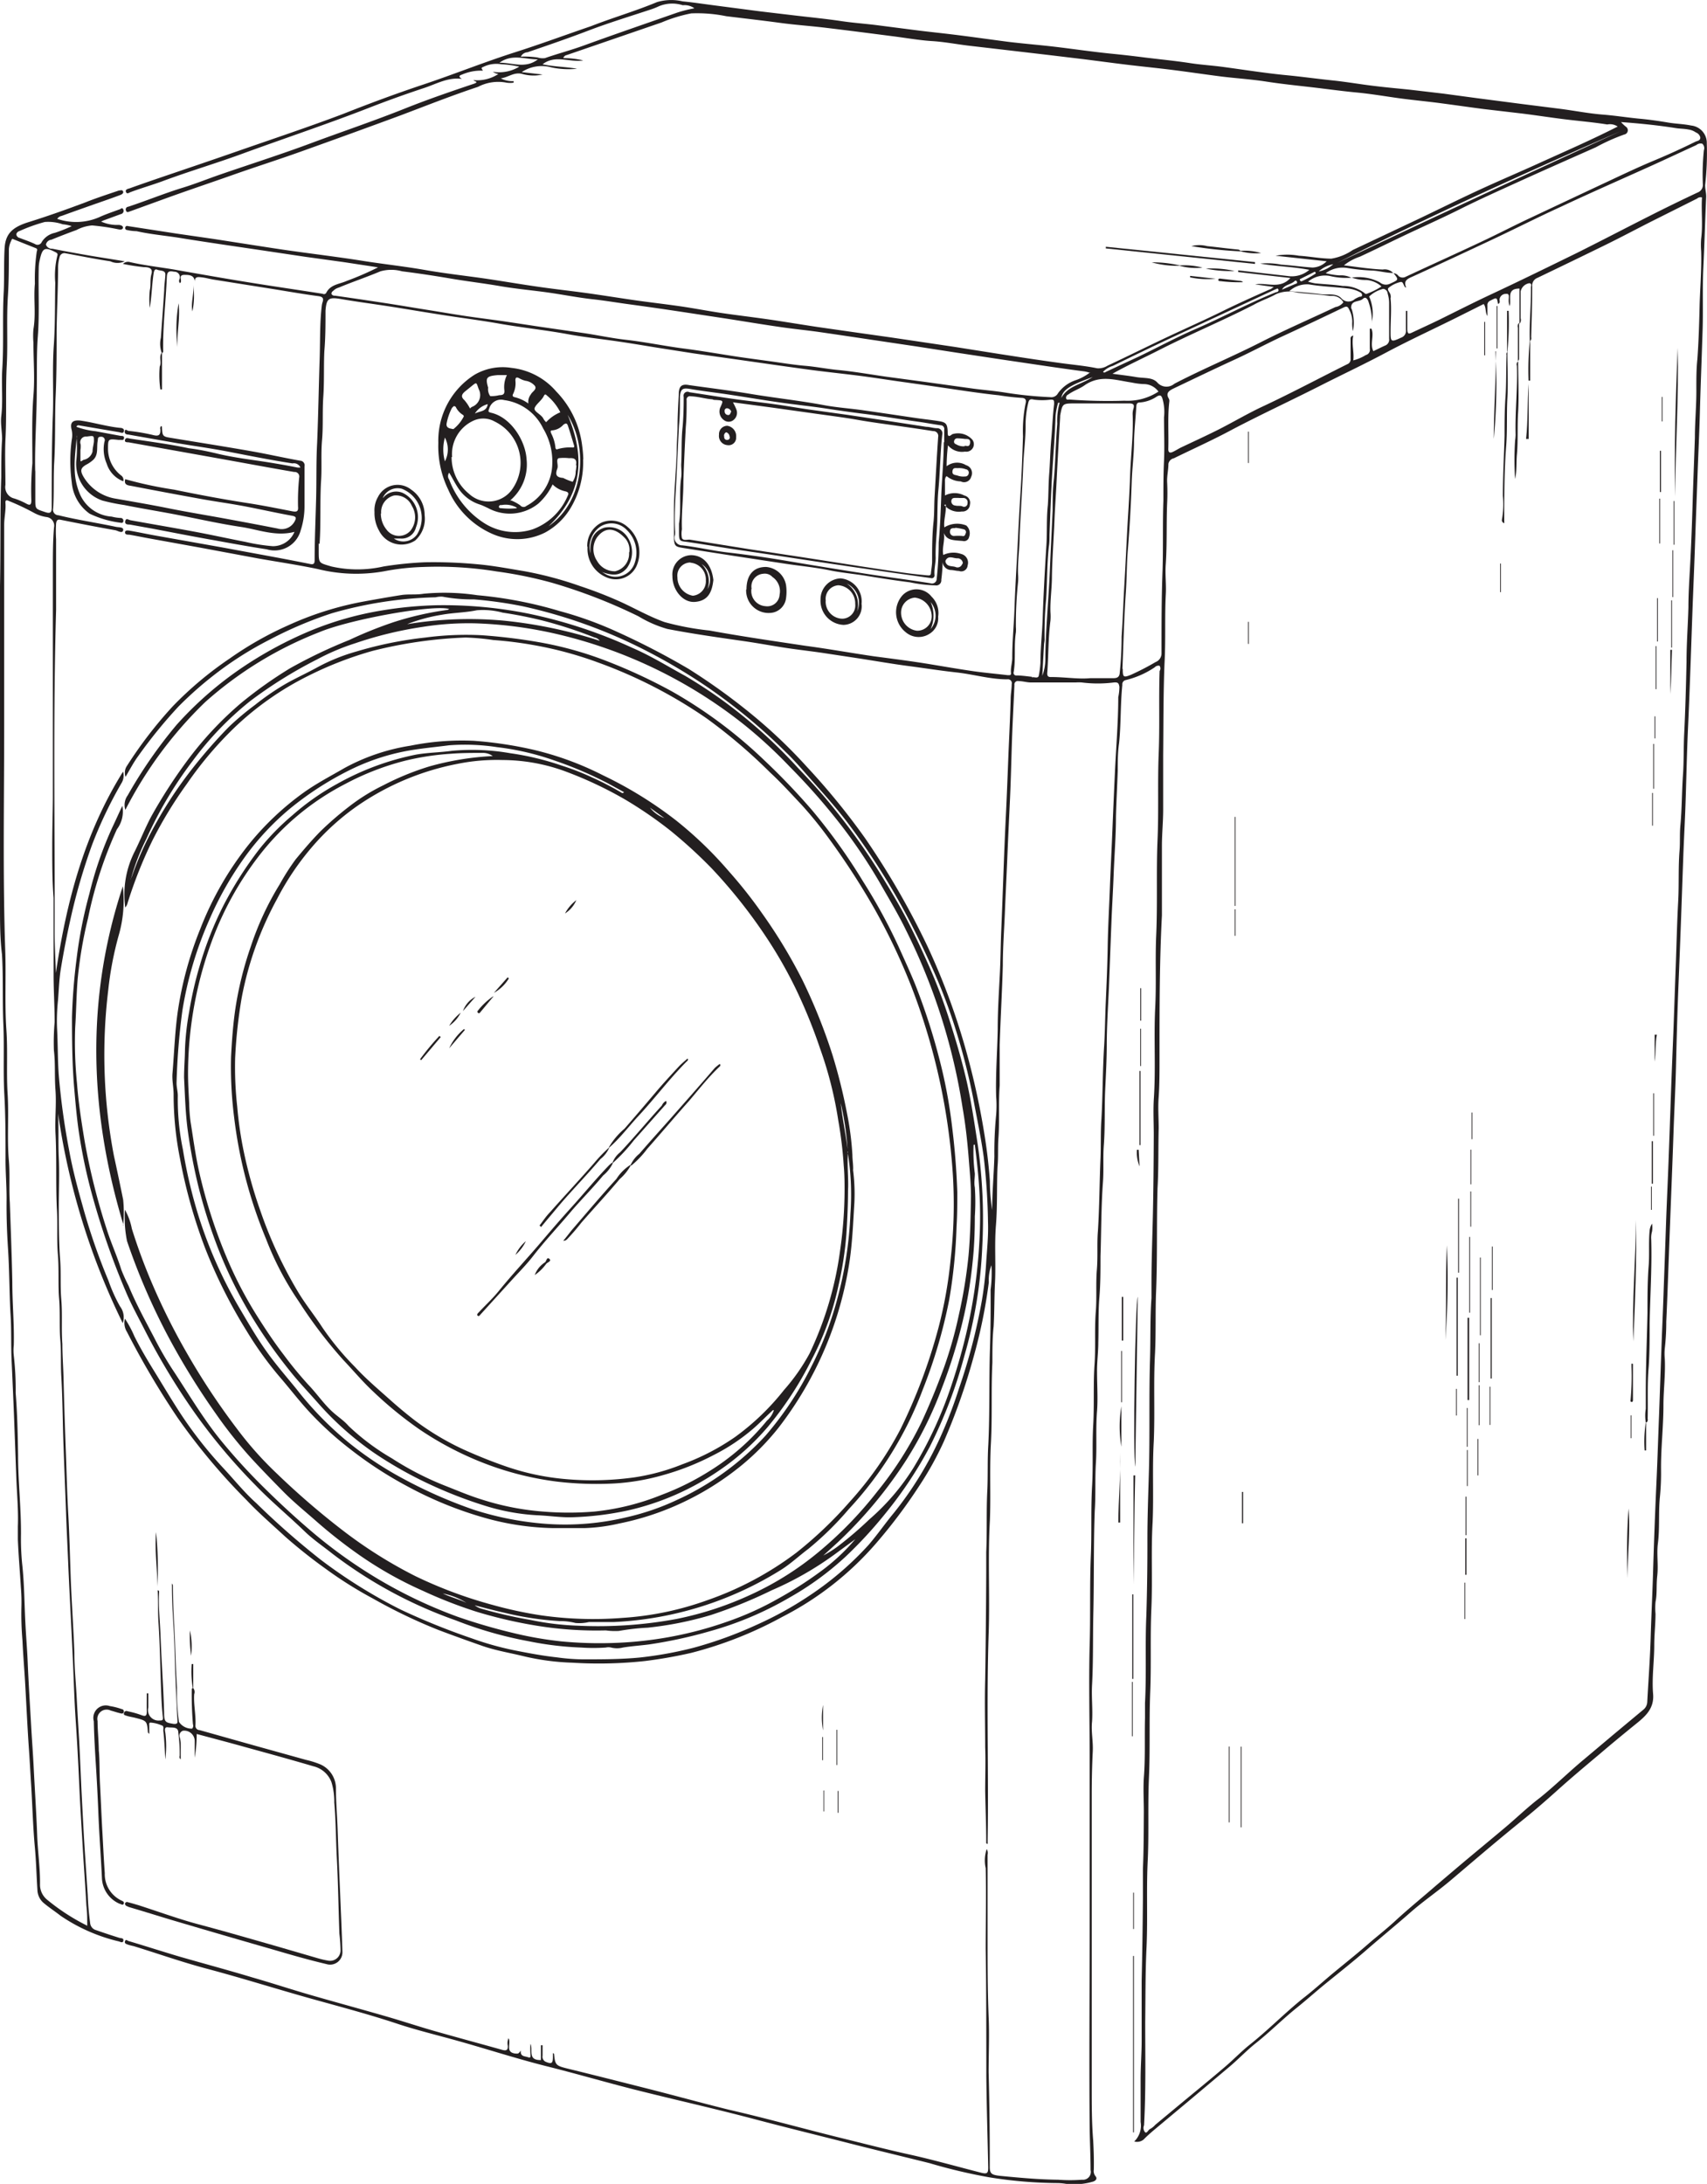 <svg id="Layer_1" data-name="Layer 1" xmlns="http://www.w3.org/2000/svg" viewBox="0 0 163.41 208.96"><defs><style>.cls-1,.cls-2{fill:#231f20;}.cls-1{fill-rule:evenodd;}</style></defs><title>S08PHS3.4H10_C</title><path class="cls-1" d="M15.48,33.76a2.57,2.57,0,0,1-.08-1.45c0.11-1.52.22-3,.32-4.55,0-.49.09-1,0.11-1.47s-0.51-.36-0.77-0.48-0.32.13-.36,0.39c-0.16,1.08-.18,2.17-0.36,3.26a8,8,0,0,1,0-1.68c0.12-.52,0-1,0.16-1.57s-0.29-.65-0.73-0.65a19.11,19.11,0,0,1-2-.31,0.69,0.69,0,0,1,.68-0.17c1.52,0.35,3.07.5,4.6,0.78,2.22,0.39,4.43.78,6.66,1.14,2.39,0.39,4.79.73,7.18,1.11A0.25,0.25,0,0,0,31.24,28c0.41-.79,1.26-0.81,1.95-1.12a28.77,28.77,0,0,0,3-1.3l-3.28-.5-3.69-.51L25,23.94l-4.07-.6c-1.19-.18-2.38-0.36-3.56-0.55-1.43-.24-2.87-0.35-4.29-0.67a4.52,4.52,0,0,1-1-.13A0.2,0.2,0,0,1,12,21.73a0.18,0.18,0,0,1,.23-0.1l4.67,0.72,3.66,0.53,3.73,0.58c1.24,0.19,2.49.39,3.73,0.56,2.21,0.31,4.44.58,6.65,0.93,2,0.32,4,.53,6,0.88s3.87,0.55,5.81.83c1.69,0.25,3.37.54,5.06,0.78,1.51,0.22,3,.38,4.53.59s3,0.45,4.52.67,2.95,0.38,4.42.59,2.66,0.45,4,.65,2.95,0.39,4.42.6,3.19,0.5,4.79.74l3.63,0.52,3.4,0.48,2.9,0.43,3.29,0.49,4.17,0.66c2,0.31,4,.62,6.08.9,1.12,0.15,2.24.25,3.35,0.48a1.66,1.66,0,0,0,1-.26c1.89-.88,3.75-1.81,5.64-2.7s3.55-1.62,5.3-2.48c1.52-.75,3.06-1.44,4.6-2.12,0.08,0,.16-0.1.36-0.22l-1.78-.25c1.11-.21,2.35.51,3.37-0.61l-5-.57,0-.16,4.74,0.54a2.58,2.58,0,0,0,2.07-.59c-1.58-.31-3.15-0.32-4.7-0.6a7,7,0,0,1,2,.1c1,0.07,2,.21,3,0.28A2,2,0,0,0,127,25l-4.89-.53a6.2,6.2,0,0,1,2.24,0c1,0.06,2.06.27,3.09,0.28a5.06,5.06,0,0,0,2.06-.83c2.13-1,4.24-2,6.36-3,1.93-.92,3.84-1.87,5.77-2.76s3.8-1.68,5.69-2.54c2.51-1.14,5-2.22,7.54-3.51a1.31,1.31,0,0,0-1-.2c-1.36-.22-2.73-0.33-4.1-0.5s-2.64-.37-4-0.54L142,10.43c-1.38-.18-2.76-0.38-4.13-0.56s-2.7-.3-4-0.48-2.63-.41-4-0.54c-1.07-.1-2.14-0.24-3.2-0.37-1.81-.23-3.63-0.39-5.43-0.67-1.41-.22-2.83-0.31-4.25-0.48-1.66-.21-3.31-0.46-5-0.67-1.4-.17-2.81-0.31-4.21-0.48s-2.72-.35-4.08-0.52l-3.25-.39L96,4.75l-3.36-.39C91.52,4.22,90.36,4,89.2,3.93s-2.58-.32-3.87-0.48c-2.09-.27-4.18-0.54-6.27-0.79-1.48-.18-3-0.28-4.44-0.48-1.7-.23-3.4-0.42-5.1-0.63a13.9,13.9,0,0,0-3.35-.27,14.21,14.21,0,0,0-2.84.87L54.25,5.27a0.4,0.4,0,0,0-.32.29,8.25,8.25,0,0,1,1.9.22c-1.29.22-2.66-.58-3.89,0.37,1.09,0.24,2.21.23,3.3,0.43a8,8,0,0,1-2.45-.13,3.46,3.46,0,0,0-2.85.45l2,0.23a3.93,3.93,0,0,1-2-.07c-0.77-.16-1.26.33-2,0.44a2.35,2.35,0,0,0,1.23.26V7.91a2.22,2.22,0,0,1-.68,0,4.17,4.17,0,0,0-2.73.4c-2.51.83-5,1.82-7.44,2.74q-4.77,1.76-9.56,3.47c-2.15.77-4.33,1.46-6.48,2.22s-4.46,1.53-6.68,2.34l-3.17,1.15c-0.14.05-.3,0.14-0.37-0.08a0.26,0.26,0,0,1,.22-0.37c1.76-.58,3.48-1.29,5.25-1.83,1.2-.37,2.36-0.84,3.55-1.25,2.9-1,5.83-1.93,8.7-3s6.08-2.15,9.07-3.35c2.14-.85,4.32-1.6,6.5-2.33,0.62-.21-0.08-0.25,0-0.35a3.72,3.72,0,0,0,2.36-.59,1.2,1.2,0,0,1-.53-0.21,3.74,3.74,0,0,0,2.53-.49A9.26,9.26,0,0,0,48,6.15a2.83,2.83,0,0,0-1.73.25c-0.32.1-.08,0.23-0.05,0.36a4.56,4.56,0,0,0-2,.38c-0.35.11-.27,0.25,0,0.41-1.31-.18-2.42.47-3.59,0.86q-2.7.89-5.34,1.92c-3.88,1.51-7.83,2.83-11.74,4.25-2.68,1-5.41,1.79-8.08,2.79-1,.36-2,0.65-2.94,1-0.16.05-.37,0.25-0.47,0s0.19-.3.35-0.35c0.86-.31,1.73-0.61,2.6-0.91,2.64-.9,5.29-1.79,7.92-2.71,3.31-1.15,6.64-2.26,9.92-3.5,2.53-1,5-1.92,7.61-2.79,3-1,5.87-2.16,8.85-3.11,2.45-.78,4.85-1.67,7.28-2.5C58.63,1.7,60.81,1.07,62.9.2A4.78,4.78,0,0,1,65.35.13c1.1,0.11,2.2.28,3.3,0.42l4.14,0.54L76,1.47c1.51,0.18,3,.32,4.54.55,1.08,0.16,2.17.24,3.26,0.37L88,2.93c1.06,0.13,2.13.24,3.2,0.37C93,3.52,94.74,3.77,96.5,4c1.48,0.18,3,.3,4.44.47,1.79,0.21,3.58.48,5.38,0.66q1.63,0.16,3.26.37c1.47,0.18,3,.33,4.42.55,1.06,0.16,2.14.22,3.2,0.37,2,0.27,4,.59,6,0.78,1.44,0.14,2.88.34,4.32,0.49s2.72,0.38,4.08.54c1.14,0.14,2.29.24,3.43,0.36l3.15,0.37,3.19,0.43,4.31,0.56,3.81,0.48c1.34,0.18,2.67.44,4,.54,1.13,0.09,2.25.27,3.37,0.38,1,0.09,1.91.22,2.85,0.38,0.72,0.12,1.45.13,2.18,0.28a1.67,1.67,0,0,1,1.5,1.71,26.93,26.93,0,0,1-.16,4c0,0.39.11,0.73,0.1,1.12-0.1,2.26-.16,4.53-0.27,6.79-0.1,2.08,0,4.15-.08,6.22-0.08,2.5-.18,5-0.25,7.51-0.05,2-.15,3.95-0.22,5.92s-0.16,4.21-.23,6.31-0.15,4-.23,6c-0.08,2.14-.15,4.29-0.23,6.43-0.07,1.89-.14,3.79-0.23,5.68-0.12,2.62-.16,5.24-0.26,7.85-0.06,1.57-.15,3.14-0.2,4.71-0.08,2.12-.15,4.25-0.23,6.37q-0.11,2.93-.23,5.86c-0.1,2.54-.17,5.09-0.23,7.63-0.05,2-.16,4.06-0.23,6.09s-0.15,4.09-.23,6.14-0.15,3.85-.22,5.77c-0.08,2.12-.15,4.23-0.25,6.35a22.37,22.37,0,0,1-.14,2.55,5.41,5.41,0,0,0,0,1c0.07,1.49-.13,3-0.13,4.45,0,2.05-.25,4.1-0.23,6.15a23.21,23.21,0,0,1-.11,2.63c-0.15,1.5,0,3-.2,4.5-0.11,1,.06,2-0.05,3s0,1.7-.17,2.54a6.53,6.53,0,0,0,0,1.12c0,1-.12,2-0.12,3,0,1.56-.24,3.12-0.11,4.67s-0.93,2.29-1.94,3.11-2.1,1.72-3.13,2.6c-1.3,1.09-2.6,2.18-3.87,3.31-1.11,1-2.25,2-3.39,2.92s-2.07,1.69-3.1,2.55c-1.31,1.1-2.61,2.21-3.92,3.32S136.25,181.9,135,183s-2.8,2.37-4.18,3.57-2.7,2.23-4.06,3.34c-0.89.73-1.75,1.5-2.65,2.22-1.34,1.08-2.55,2.3-3.9,3.37-0.88.7-1.67,1.54-2.54,2.27l-3.64,3.06-3.46,2.89c-0.38.32-.75,0.64-1.1,1a1,1,0,0,1-.89.18,2.1,2.1,0,0,0,.61-1.87c0-1.36,0-2.71,0-4.06s0.11-2.59.1-3.88c0-1.85,0-3.71,0-5.56,0.06-2.63.1-5.26,0.12-7.89,0-.94,0-1.88,0-2.81,0.08-1.83.08-3.65,0.09-5.47,0-1.09-.07-2.19,0-3.27,0.15-1.9.06-3.8,0.11-5.71,0-.48,0-1,0-1.43,0.15-2.8,0-5.6.13-8.39q0.11-3.65.1-7.29c0-2.11.08-4.22,0.14-6.33,0.11-3.62,0-7.23.11-10.84,0.06-2,0-3.93.14-5.9,0-.47,0-0.94,0-1.41,0-2.11.08-4.22,0.13-6.33,0.06-2.62.08-5.24,0.09-7.86,0-1.12-.06-2.25,0-3.37,0.2-2.89,0-5.79.13-8.68,0.13-2.34,0-4.68.1-7,0.14-3.06,0-6.13.13-9.19,0.12-2.74,0-5.49.11-8.22s0-5.29.09-7.94A0.44,0.44,0,0,0,111,63.7a0.49,0.49,0,0,0-.46.15,8.55,8.55,0,0,1-2.77,1.22,0.41,0.41,0,0,0-.33.47c-0.19,1.85-.12,3.71-0.31,5.55C107,72,107,72.86,107,73.75c-0.05,1.46-.13,2.92-0.17,4.39,0,1.84-.15,3.68-0.22,5.52-0.06,1.59-.16,3.18-0.22,4.77-0.08,2-.15,4-0.23,6-0.08,1.81-.2,3.62-0.21,5.43,0,1.46-.08,2.93-0.15,4.39-0.08,1.77,0,3.54-.13,5.31-0.09,1.16,0,2.33-.08,3.48-0.18,2.39-.16,4.79-0.24,7.18,0,1.32,0,2.64-.11,3.95s-0.06,2.85-.1,4.28c0,0.93-.13,1.86-0.12,2.8,0,1.25.09,2.51,0,3.76-0.14,1.71,0,3.43-.12,5.13-0.08,1.47,0,2.93-.1,4.4-0.12,3.19-.06,6.39-0.13,9.58-0.06,2.38,0,4.77-.13,7.14-0.06,1.16.08,2.32,0,3.48-0.1.93,0.12,1.89,0.07,2.84-0.07,1.37-.1,2.73-0.1,4.09,0,9.36,0,18.71,0,28.07,0,1.68,0,3.37.14,5.05,0.05,0.93.08,1.87,0.06,2.81a0.78,0.78,0,0,0,.16.62c0.22,0.25,0,.46-0.27.53a6.4,6.4,0,0,1-2.58.2,5.37,5.37,0,0,0-.84-0.07,42.28,42.28,0,0,1-6.47-.55,52.15,52.15,0,0,1-5.74-1.36c-2.69-.67-5.38-1.31-8.07-2-2.92-.74-5.85-1.46-8.76-2.23-3.79-1-7.61-1.85-11.41-2.81-2.8-.71-5.57-1.52-8.37-2.22-3.11-.78-6.15-1.79-9.24-2.63-1.72-.47-3.45-0.9-5.13-1.46-2.69-.89-5.42-1.61-8.15-2.37-3.37-.94-6.71-2-10.11-2.9-2.33-.62-4.62-1.43-6.93-2.14a5.44,5.44,0,0,1-.54-0.14c-0.14-.06-0.38-0.1-0.29-0.34s0.26,0,.37,0c1.61,0.48,3.22,1,4.84,1.48,2.32,0.67,4.65,1.29,7,2,1.81,0.52,3.61,1.11,5.43,1.64,2.45,0.71,4.9,1.37,7.35,2.08,1.49,0.43,3,.93,4.45,1.35,2.21,0.63,4.44,1.23,6.65,1.85,0.38,0.11.58,0.06,0.55-.39a1.16,1.16,0,0,1,.07-0.72c0.29,0.47-.37,1.35.67,1.47,0.26,0,.26.05,0.51-0.29-0.08.59,0.39,0.53,0.69,0.64s0.23-.12.23-0.28a7.45,7.45,0,0,1,0-1c0.28,0.55-.32,1.58,1,1.55v-1.42h0.16c0,0.33,0,.67,0,1a0.53,0.53,0,0,0,.31.59c0.54,0.22.67,0.16,0.68-.42,0-.13,0-0.26,0-0.42a0.36,0.36,0,0,1,.11.08c0.1,1.09.17,1.13,1.39,1.43,2.53,0.62,5.05,1.26,7.58,1.9s5.13,1.36,7.72,2c3.63,0.83,7.22,1.84,10.84,2.73,2.16,0.53,4.32,1.09,6.5,1.57s4.58,1.16,6.86,1.74c0.56,0.14.68,0.06,0.67-.53-0.06-2.9-.15-5.81-0.18-8.71,0-4.06,0-8.12-.06-12.17,0-2.58.06-5.15,0-7.73a3.34,3.34,0,0,1,.1-1.83,0.77,0.77,0,0,1,.08.55c0,2.63,0,5.27,0,7.9s0,5,.1,7.57c0.08,1.78,0,3.56,0,5.34q0.12,4.53.11,9.05c0,0.65.17,0.77,1,.86,1.85,0.18,3.69.35,5.55,0.37a15.37,15.37,0,0,0,2.28,0,0.75,0.75,0,0,0,.82-0.93c0-1.45-.08-2.89-0.09-4.33-0.05-6.11,0-12.21,0-18.32q0-8.53,0-17.06c0-3.48-.09-7,0-10.45,0.09-2.83,0-5.66.11-8.48,0.1-2.25,0-4.49.12-6.73,0.12-2,0-3.92.11-5.87s0-3.81.12-5.71c0.13-1.7,0-3.39.12-5.07,0.12-1.37,0-2.74.11-4.1s0-2.47.1-3.7c0.15-2.33.15-4.67,0.25-7,0.05-1.26,0-2.51.09-3.76,0.13-2.33.11-4.66,0.26-7,0.08-1.35.09-2.7,0.15-4.05,0.08-1.83.16-3.67,0.19-5.51s0.15-3.91.22-5.86c0.07-1.74.16-3.48,0.23-5.23s0.15-3.53.23-5.29c0.11-2.47.33-4.93,0.33-7.4a5,5,0,0,0,.11-1c-0.06-.29-0.08-0.45-0.53-0.41a12.23,12.23,0,0,1-3.07,0,3.73,3.73,0,0,0-.57,0c-1.43,0-2.86,0-4.29,0-0.41,0-.78-0.13-1.18-0.13a0.33,0.33,0,0,0-.41.38c-0.08,1.92-.19,3.83-0.25,5.75S96.76,75,96.66,77c-0.08,1.69-.16,3.37-0.23,5.06s-0.16,3.44-.23,5.17S96,90.65,96,92.38c-0.07,2.54-.22,5.07-0.3,7.61,0,1.29,0,2.58,0,3.87-0.13,1.66,0,3.31-.12,5-0.07.93,0,1.86-.09,2.79-0.08,1.86,0,3.73-.15,5.59s0,3.65-.09,5.48c-0.07,1.4-.05,2.8-0.13,4.2C95,128,95,129.2,95,130.37c-0.13,2.57,0,5.14-.14,7.71s0,5-.1,7.42c-0.2,3.54,0,7.09-.11,10.63-0.23,6.61,0,13.23-.1,19.84,0,0.15,0,.3,0,0.45a0.12,0.12,0,0,1-.14-0.15c0-1.64-.07-3.27-0.1-4.9,0-1.4.05-2.82,0-4.21,0-2.15-.06-4.3,0-6.45q0.08-5.1.1-10.2c0-.67,0-1.35,0-2,0.09-2,0-4,.11-6,0.06-1.43,0-2.86.09-4.29,0.15-3.06.06-6.13,0.16-9.19,0.06-1.87.07-3.75,0.06-5.62a12.3,12.3,0,0,0,.08-2.35,3.93,3.93,0,0,0-.25,1.63,50,50,0,0,1-1.48,7.22,60.35,60.35,0,0,1-2.82,8A30.74,30.74,0,0,1,88,142.17a49.89,49.89,0,0,1-4.17,5.54,29.76,29.76,0,0,1-8.95,7,37.42,37.42,0,0,1-8.71,3.44,43.5,43.5,0,0,1-4.43.78,41.07,41.07,0,0,1-6.94.16,23.19,23.19,0,0,1-4.63-.61c-1.33-.33-2.68-0.54-4-1s-2.82-1-4.22-1.53a50.69,50.69,0,0,1-6.25-3,38.57,38.57,0,0,1-4.53-2.85A48.74,48.74,0,0,1,27.27,147c-1.23-1.14-2.5-2.23-3.65-3.45A59.69,59.69,0,0,1,17,135.65a79.61,79.61,0,0,1-4.84-8.2,1.64,1.64,0,0,1-.2-1.28,10.61,10.61,0,0,1,.91,1.7c0.58,1.16,1.24,2.27,1.92,3.37,0.81,1.31,1.59,2.63,2.43,3.92a39.33,39.33,0,0,0,4.14,5.29c1.05,1.12,2,2.32,3.16,3.36a75.63,75.63,0,0,0,6.16,5.41A49.26,49.26,0,0,0,38.34,154a65.68,65.68,0,0,0,6.82,2.76,29.27,29.27,0,0,0,4.05,1.14c1.36,0.27,2.73.53,4.11,0.68a19.45,19.45,0,0,0,2.47.19c1.8,0,3.61,0,5.41-.17a36.55,36.55,0,0,0,5.2-.94,38.62,38.62,0,0,0,6-2.18,33.82,33.82,0,0,0,5-2.75,30.08,30.08,0,0,0,5.75-4.91c0.86-1,1.58-2.05,2.41-3.05a33.79,33.79,0,0,0,4.26-6.83,42.88,42.88,0,0,0,2-5.14A55.5,55.5,0,0,0,94,124.4a33,33,0,0,0,.4-3.48c0.08-1.32.23-2.65,0.18-4a59.83,59.83,0,0,0-.41-6.22c-0.26-1.88-.66-3.73-1-5.59a61.82,61.82,0,0,0-1.81-7A51.43,51.43,0,0,0,89.1,92.3c-0.75-1.66-1.55-3.3-2.41-4.91A66.81,66.81,0,0,0,81.35,79c-1.16-1.57-2.46-3-3.75-4.46-0.78-.88-1.54-1.78-2.39-2.59a53.39,53.39,0,0,0-7.45-6.18,54.85,54.85,0,0,0-6.05-3.58A48.49,48.49,0,0,0,50,58a40,40,0,0,0-4.64-.65,15.21,15.21,0,0,1-3-.26,2.27,2.27,0,0,0-.66.06,39,39,0,0,0-9.94,1.53,38.07,38.07,0,0,0-5.9,2.5,33,33,0,0,0-5.54,3.54,34.93,34.93,0,0,0-3.24,2.89,46.08,46.08,0,0,0-3.84,4.72c-0.43.58-.77,1.23-1.22,2a1.17,1.17,0,0,1,.14-1.06,40.73,40.73,0,0,1,4.37-5.68A34,34,0,0,1,22,63a32.68,32.68,0,0,1,5.57-3.16,30.72,30.72,0,0,1,7.11-2.26c1.25-.23,2.51-0.45,3.77-0.65,0.69-.1,1.39,0,2.1-0.12a21.19,21.19,0,0,1,5.14.14,39.75,39.75,0,0,1,7.89,1.52,35,35,0,0,1,5.53,2A72.58,72.58,0,0,1,65.92,64a59.32,59.32,0,0,1,6.43,4.67,48.87,48.87,0,0,1,4.89,4.7,66.6,66.6,0,0,1,5.54,6.78,75,75,0,0,1,6,10.38A65,65,0,0,1,92.61,101a71.59,71.59,0,0,1,1.67,7.8c0.22,1.4.38,2.79,0.48,4.21a18.12,18.12,0,0,0,.22,2.77c0-1.71.16-3.41,0.21-5.12a37.2,37.2,0,0,1,.17-4,11,11,0,0,0,0-1.75c-0.06-2.15.11-4.29,0.15-6.43,0-1.73.11-3.47,0.2-5.2,0.07-1.35.08-2.7,0.13-4,0.08-1.91.15-3.83,0.22-5.74s0.14-3.64.23-5.46,0.16-3.64.23-5.46,0.18-3.83.23-5.75c0-.47.1-0.94,0.1-1.41a0.37,0.37,0,0,0-.42-0.46c-1.65,0-3.23-.48-4.86-0.66s-3.05-.41-4.58-0.61-3.08-.47-4.62-0.71l-3.56-.54c-1.15-.17-2.31-0.3-3.46-0.47-1.39-.21-2.78-0.47-4.17-0.67-2.43-.35-4.87-0.69-7.29-1.16a11.24,11.24,0,0,1-2.77-1.21,51.25,51.25,0,0,0-8.28-3.21,39.67,39.67,0,0,0-5.28-1.08,35.51,35.51,0,0,0-7.08-.43,23.25,23.25,0,0,0-3.7.41,15.23,15.23,0,0,1-6.39-.22c-1.87-.39-3.76-0.67-5.64-1l-5.69-1.06-4.87-.88c-0.61-.11-1.21-0.24-1.82-0.34-0.18,0-.41,0-0.4-0.23s0.31-.17.46-0.15c0.87,0.15,1.73.34,2.6,0.49l6.14,1.09,5.41,1c1,0.19,2.1.4,3.14,0.61,0.39,0.08.4-.16,0.4-0.43,0-1.92.09-3.84,0.14-5.76s0-3.61.1-5.42c0.11-2.66.15-5.31,0.24-8,0.06-1.72,0-3.44.21-5.15a1.85,1.85,0,0,1,.08-0.33c0.1-.34,0-0.48-0.38-0.54-1.6-.21-3.19-0.5-4.79-0.75l-5.29-.84c-0.37-.06-0.73-0.17-1.1-0.21s-0.73-.12-0.68.51c0-.73-0.51-0.75-1-0.75-0.68,0-.11.62-0.43,0.79a0.34,0.34,0,0,1-.05-0.35A0.52,0.52,0,0,0,16.67,26c-0.53-.11-0.68,0-0.7.56-0.1,2.33-.39,4.65-0.35,7a0.21,0.21,0,0,1-.11.23Zm113.94-7.19a6.71,6.71,0,0,1-2.14-.17,2.54,2.54,0,0,0-2.06.55,5.4,5.4,0,0,0,.67.16c0.88,0.09,1.77.12,2.64,0.25a3.37,3.37,0,0,1,2.09.68,0.19,0.19,0,0,0,.25.06,6.89,6.89,0,0,0,1.38-.69,2.46,2.46,0,0,0-1.44-.62,3.86,3.86,0,0,1-1.4-.23,4.43,4.43,0,0,1,2.67.45,0.9,0.9,0,0,0,1,.13c0.82-.38.84-0.35,0.33-1a0.64,0.64,0,0,1,.47.27,0.6,0.6,0,0,0,.67.08c2.48-1.16,5-2.29,7.45-3.45,1.53-.72,3-1.49,4.55-2.21,2.12-1,4.25-2,6.38-3,1.79-.83,3.55-1.69,5.37-2.45,1.37-.57,2.71-1.18,4-1.82,0.18-.09.48-0.09,0.47-0.41a0.68,0.68,0,0,0-.43-0.48,1.63,1.63,0,0,0-.72-0.28c-0.41-.08-0.83-0.07-1.24-0.14-1.71-.27-3.43-0.44-5.2-0.57a3.38,3.38,0,0,0,.46.44,0.41,0.41,0,0,1-.15.75,18.79,18.79,0,0,0-2.72,1.22c-2.45,1.09-4.91,2.17-7.35,3.28-1.89.86-3.79,1.71-5.65,2.64s-3.73,1.75-5.59,2.64c-1.34.64-2.66,1.29-4,1.91a5,5,0,0,0-1.53.83c1.28,0.15,2.49.35,3.72,0.4a1.11,1.11,0,0,1,1,.33c-0.65,0-1.29-.19-1.95-0.23a19.16,19.16,0,0,1-2.51-.26,2.73,2.73,0,0,0-2,.51,7.26,7.26,0,0,0,1.32.21,2.17,2.17,0,0,1,1.16.24m17.06,6.07,0,0c-0.07-1.72.13-3.44,0.11-5.16,0-.14.12-0.37-0.16-0.4a1,1,0,0,0-.83.79c0,0.85,0,1.71,0,2.56a0.54,0.54,0,0,1-.11.53l0,0V27.61c-1.29,0-.75,1-0.94,1.68a1.55,1.55,0,0,1-.09-0.66c0-.2.09-0.56-0.24-0.51a0.6,0.6,0,0,0-.64.53c0,0.15.09,0.35-.15,0.43-0.1-.64-0.11-0.64-0.72-0.32a0.45,0.45,0,0,0-.29.48c0,0.33,0,.67,0,1-0.24-.37-0.09-0.81-0.36-1.15l-2,1c-2.45,1.24-4.95,2.37-7.37,3.66-2.12,1.13-4.3,2.15-6.44,3.24-2.73,1.38-5.51,2.67-8.22,4.09-1.85,1-3.75,1.85-5.63,2.77a0.66,0.66,0,0,0-.52.54c0,0.59-.15,1.16-0.12,1.76a20.26,20.26,0,0,1,0,2c-0.08,1.94,0,3.88-.13,5.81-0.08,1,.06,1.95,0,2.93-0.11,2.18,0,4.36-.12,6.54-0.12,2.93-.1,5.87-0.13,8.8,0,1.74,0,3.49,0,5.23,0,1.16-.12,2.31-0.12,3.47,0,2.22,0,4.43,0,6.65C111,92,111,96.34,111,100.68c0,0.21,0,.42,0,0.63,0,1.21,0,2.43-.08,3.65-0.08,1,0,2,0,3-0.05,1.91,0,3.81-.11,5.72-0.1,3.39,0,6.79-.15,10.19-0.06,1.86,0,3.72-.09,5.59-0.16,2.81,0,5.63-.12,8.45-0.15,2.56,0,5.14-.11,7.71-0.16,2.75,0,5.52-.12,8.28s0,5.33-.11,8,0,5.4-.12,8.11,0,5.21-.11,7.82c-0.15,2.8,0,5.6-.12,8.41-0.12,2.42-.1,4.84-0.13,7.25,0,3.29.07,6.57-.11,9.86a0.63,0.63,0,0,0,.11.68c0.19,0.1.29-.26,0.48-0.33a1.78,1.78,0,0,0,.48-0.39l2.48-2.06c1.41-1.17,2.83-2.32,4.22-3.51,0.81-.69,1.54-1.46,2.37-2.12,1.76-1.4,3.32-3,5.07-4.41,1-.77,1.88-1.58,2.82-2.36,1.12-.93,2.26-1.83,3.35-2.78,0.88-.77,1.81-1.48,2.67-2.28,1.26-1.16,2.59-2.24,3.88-3.36,1-.85,2-1.7,3-2.54,1.2-1,2.41-2,3.6-3s2.21-2,3.36-2.87c1.47-1.18,2.81-2.51,4.26-3.71l2.77-2.33,2.87-2.39a1,1,0,0,0,.38-0.73c0.11-2.08.27-4.15,0.33-6.22s0.16-4,.22-6c0.09-3.08.21-6.15,0.35-9.23,0.09-2,.15-4,0.23-6,0.08-2.16.15-4.32,0.23-6.48,0.07-1.91.16-3.83,0.22-5.74q0.12-3.24.23-6.49c0.07-1.87.16-3.75,0.23-5.63q0.12-3.21.23-6.43c0.07-2,.15-3.9.23-5.86,0.08-2.14.15-4.29,0.23-6.43s0.12-4.05.23-6.08c0.09-1.62,0-3.25.13-4.87,0.07-.83,0-1.66.09-2.5,0.14-1.58.13-3.17,0.24-4.76,0.09-1.32.05-2.65,0.12-4,0.11-2.27.17-4.54,0.22-6.81,0-1.73.13-3.47,0.18-5.2,0-1.25.08-2.52,0.15-3.78,0.11-2,.19-4.08.25-6.11s0.15-4.25.22-6.37c0-1.58.16-3.15,0.14-4.73,0-.94,0-1.87.1-2.8,0.12-1.66.17-3.33,0.21-5s0.2-3.53.15-5.3a7.93,7.93,0,0,1,0-1.2c0.17-1.33,0-2.65.08-3.95a0.51,0.51,0,0,0-.47.11l-4.39,2.2c-1.4.71-2.79,1.45-4.21,2.15-2.22,1.09-4.46,2.17-6.69,3.24a0.77,0.77,0,0,0-.49.8c0,1.63-.06,3.25-0.1,4.88a0.35,0.35,0,0,1-.11.36M30.51,52v0.69c0,1.23,0,1.15,1.21,1.51a11.28,11.28,0,0,0,5,0,34.29,34.29,0,0,1,3.93-.4,44.73,44.73,0,0,1,5.06.19c1.49,0.13,2.94.41,4.41,0.65a34.57,34.57,0,0,1,5.42,1.44,40.09,40.09,0,0,1,3.88,1.51c1.4,0.64,2.74,1.41,4.19,1.93a26.52,26.52,0,0,0,4.31.81c3,0.55,6.1,1,9.17,1.46,2.18,0.29,4.34.68,6.52,1,1.82,0.24,3.65.47,5.46,0.77,1.39,0.23,2.78.47,4.17,0.67,1.06,0.15,2.13.24,3.2,0.37,0.19,0,.36.05,0.34-0.21-0.05-.5.13-1,0.12-1.47,0-1.52.15-3,.21-4.54,0.08-2.37.24-4.73,0.35-7.1q0.1-2.07.23-4.14c0.12-1.8.18-3.6,0.24-5.4a13.18,13.18,0,0,1,.25-3.14c0.11-.4-0.09-0.52-0.37-0.53a21.74,21.74,0,0,1-2.19-.25c-1-.1-2-0.24-3-0.38l-3.62-.53-3.12-.44c-1.11-.16-2.22-0.33-3.34-0.48-1.3-.17-2.61-0.31-3.92-0.47s-2.76-.37-4.13-0.56l-3.85-.55-4.19-.59-3.45-.54c-1.26-.2-2.52-0.42-3.78-0.6-1.67-.25-3.36-0.42-5-0.73-2.16-.39-4.35-0.61-6.52-1-1.83-.32-3.68-0.55-5.51-0.84-1.6-.25-3.19-0.52-4.78-0.77s-3.16-.45-4.73-0.72c-1.2-.21-1.43-0.08-1.52,1.11a0.54,0.54,0,0,0,0,.06c0,1.27,0,2.53-.11,3.8-0.07,1.45,0,2.9-.1,4.36s0,2.77-.12,4.16,0,2.65-.1,4c-0.11,2,0,4-.14,5.93m73.82-16.34a3.19,3.19,0,0,0-.58-0.16c-1.17-.15-2.35-0.32-3.52-0.49l-4.4-.65-4.23-.64-4-.62-4.24-.63c-1.67-.25-3.34-0.5-5-0.74-1.27-.18-2.54-0.3-3.81-0.49-1.67-.24-3.34-0.52-5-0.78l-4.29-.65c-1.65-.25-3.31-0.49-5-0.72-1.21-.16-2.42-0.37-3.63-0.5-1.42-.16-2.82-0.44-4.23-0.64s-3-.34-4.53-0.6c-1.66-.29-3.34-0.48-5-0.77-1.48-.25-3-0.48-4.46-0.66a3.82,3.82,0,0,0-2.07,0c-1.31.55-2.65,1-4,1.56a1.19,1.19,0,0,0-.53.32,0.31,0.31,0,0,0-.16.28,0.32,0.32,0,0,0,.33.17c1.56,0.22,3.12.45,4.68,0.69,1.39,0.21,2.78.45,4.17,0.67,1.2,0.19,2.41.4,3.61,0.58s2.42,0.33,3.63.5l3.51,0.53,4.29,0.62c1.32,0.2,2.62.48,3.95,0.63,1.87,0.21,3.71.6,5.57,0.84,1.71,0.22,3.41.52,5.12,0.78,1.08,0.16,2.16.3,3.24,0.45S76,34.91,77.07,35s2.09,0.3,3.14.4c1.57,0.15,3.12.43,4.68,0.65l3.58,0.48,4.74,0.66c1,0.13,2,.21,3,0.37a37.21,37.21,0,0,0,4.33.44,0.72,0.72,0,0,0,.74-0.37A3.4,3.4,0,0,1,103,36.37a4.66,4.66,0,0,0,1.33-.72m0,29.24c0.88,0,1.53,0,2.17,0,0.28,0,.6,0,0.68-0.4a33.51,33.51,0,0,0,.19-3.57c0.11-1.51.15-3,.24-4.54,0.13-2.13.22-4.27,0.34-6.4,0.09-1.45.18-2.91,0.23-4.36,0.06-2,.32-3.93.25-5.91a1.63,1.63,0,0,1,.06-0.56c0.15-.45,0-0.56-0.45-0.55-1.7,0-3.39,0-5.09,0-1.24,0-1.24,0-1.46,1.16a0.88,0.88,0,0,0,0,.11c-0.12,2-.24,4.08-0.34,6.12-0.06,1.28-.16,2.57-0.21,3.85-0.07,1.78-.21,3.56-0.24,5.33,0,1.13-.18,2.26-0.14,3.4a5.18,5.18,0,0,1,0,.81c-0.22,1.68-.18,3.37-0.31,5.05,0,0.29.12,0.36,0.38,0.35,1.32,0,2.63.22,3.73,0.11m30.21-35.14h0.15c0,0.57,0,1.14,0,1.7s0.15,0.52.52,0.34c0.85-.4,1.71-0.79,2.55-1.2,1.7-.84,3.39-1.7,5.11-2.5,2.67-1.25,5.32-2.55,8-3.86,2.37-1.18,4.72-2.41,7.08-3.6,1.5-.76,3-1.49,4.53-2.21a0.77,0.77,0,0,0,.5-0.82,23.06,23.06,0,0,1,.1-3.22,0.58,0.58,0,0,0-.15-0.63,0.64,0.64,0,0,0-.57.13c-1.38.63-2.76,1.28-4.15,1.91-2.94,1.33-5.9,2.62-8.83,4-2.2,1-4.36,2.1-6.55,3.13-2.51,1.18-5,2.34-7.56,3.51-0.46.21-1,.37-0.69,1.07l-0.07,0c-0.21-.15-0.17-0.6-0.5-0.51a2.8,2.8,0,0,0-1.1.54c-0.22.19,0.14,0.45,0.18,0.7s0,0.23,0,.34c0.1,1,0,2.07,0,3.1s0,1.11,1,.64a0.69,0.69,0,0,0,.47-0.76c0-.6,0-1.21,0-1.82m-3.25,1.16a6.11,6.11,0,0,0-.38-2.14c-0.17-.32-0.33-0.31-0.5-0.15-0.35.32-1.1,0.09-1.12,0.83a0.42,0.42,0,0,0,.06.16,4.21,4.21,0,0,1,.12,2.09,3.23,3.23,0,0,1-.07-0.9,2.48,2.48,0,0,0-.31-1.19c-0.13-.29-0.26-0.29-0.52-0.17-1.9.91-3.79,1.81-5.7,2.69-1.59.73-3.12,1.56-4.71,2.29-1.94.89-3.87,1.82-5.8,2.74-0.46.22-.86,0.44-0.52,1a0.47,0.47,0,0,1,.05.27c-0.18,1.52-.05,3-0.1,4.56,0,0.35.17,0.39,0.43,0.27s0.49-.27.74-0.4c1.22-.58,2.45-1.14,3.66-1.75,1.44-.73,2.83-1.56,4.3-2.24,2.71-1.27,5.35-2.68,8-4a0.49,0.49,0,0,0,.32-0.52c0-.59,0-1.18,0-1.77,0-.17-0.06-0.38.26-0.45-0.18.81,0.1,1.57,0,2.37a4.23,4.23,0,0,0,1.2-.51,0.51,0.51,0,0,0,.38-0.6c0-.64,0-1.28,0-1.92h0.16c0.28,0.68-.17,1.45.18,2.15,0.36-.17.73-0.36,1.11-0.53a0.6,0.6,0,0,0,.4-0.66q0-1.74,0-3.49a3.25,3.25,0,0,0-.14-0.83,0.47,0.47,0,0,0-.43-0.45,3,3,0,0,0-1.34.73,0.41,0.41,0,0,0,.06.15,4.06,4.06,0,0,1,.2,2.29M107.48,64c0,0.8.06,0.86,0.8,0.56a25,25,0,0,0,2.34-1.21,0.89,0.89,0,0,0,.57-0.87c0-2.64,0-5.29.1-7.93,0.07-2.21,0-4.43.08-6.64,0-1.28,0-2.55.06-3.83s0-2.77,0-4.15a4.57,4.57,0,0,0-.16-1.82c-0.11-.3-0.22-0.33-0.5-0.19a3.31,3.31,0,0,1-1.67.59c-0.25,0-.31.16-0.32,0.38-0.07,1.11-.19,2.22-0.22,3.34,0,1.29-.18,2.57-0.22,3.85q-0.11,3.27-.37,6.53c-0.11,1.33-.1,2.67-0.19,4-0.17,2.45-.23,4.92-0.33,7.38m-8.7.83c0.22-.1.65,0.18,0.7-0.22a8.48,8.48,0,0,0,.15-1.18c0-1.38.16-2.76,0.21-4.14,0.08-2.37.21-4.73,0.36-7.09,0.08-1.29,0-2.58.14-3.86,0.07-1,.05-2,0.13-3s0.1-2.22.2-3.33,0.13-2.23.27-3.33c0-.37,0-0.44-0.34-0.43a6.3,6.3,0,0,1-1.59,0c-0.48-.13-0.5.13-0.57,0.41a9,9,0,0,0-.23,2.14c0,1.23-.17,2.45-0.22,3.67-0.09,2.27-.25,4.53-0.35,6.8,0,1.23-.2,2.46-0.15,3.7a4.68,4.68,0,0,1,0,.72A38,38,0,0,0,97.25,60a3.1,3.1,0,0,1,0,.51c-0.2,1.26,0,2.53-.21,3.79a0.25,0.25,0,0,0,.27.33c0.49,0,1,.08,1.49.13m7.7-29c0.76,0.11,1.52.19,2.27,0.32s1.52,0,2,.5a1.17,1.17,0,0,0,1.65.14l0.15-.08c2.73-1.41,5.58-2.59,8.33-4,2.28-1.15,4.63-2.17,6.94-3.26a1.18,1.18,0,0,0,.76-0.46,1.22,1.22,0,0,0-1-.61c-0.09,0-.19,0-0.29,0-1-.14-2.06-0.19-3.09-0.31a3.16,3.16,0,0,0-2.08.15c-0.67.38-1.41,0.61-2.1,1-3,1.54-6.11,2.83-9.11,4.36-1.47.75-3,1.44-4.47,2.27m-40-35a1.66,1.66,0,0,0-1.1-.28A3.31,3.31,0,0,0,63.07.6a6.51,6.51,0,0,1-.84.33c-2,.66-4,1.27-5.91,2S52.46,4.33,50.5,5a0.75,0.75,0,0,0-.64.42,8.75,8.75,0,0,1,1.6.08,1.61,1.61,0,0,0,.71.06c1.23-.43,2.5-0.76,3.73-1.21,3-1.09,6-2.12,8.95-3.15A13.31,13.31,0,0,1,66.44.8M110.9,37.47a1.73,1.73,0,0,0-1.45-.72,7.29,7.29,0,0,1-1.12-.15c-1.52-.22-3-0.78-4.51.27-0.48.34-1.07,0.52-1.56,0.88a0.33,0.33,0,0,0-.2.38c0.06,0.17.23,0.09,0.35,0.1a49.54,49.54,0,0,0,5.24.11,5.37,5.37,0,0,0,3.23-.86M128,25.16q13.53-6.39,27.14-12.61c-9.15,4-18.23,8.1-27.14,12.61M101.45,38.54l-0.16,0a7.4,7.4,0,0,0-.24,1.23c-0.06,2-.24,4-0.35,6-0.1,1.8-.16,3.6-0.23,5.39,0,0.4,0,.8-0.07,1.19-0.17,1.64-.15,3.3-0.25,4.94a35,35,0,0,0-.15,3.92,3.62,3.62,0,0,1-.05.39c-0.06,1-.11,2-0.17,3.06a4.62,4.62,0,0,0,.29-1.63c0-1.36.09-2.71,0.17-4.05s0.2-2.9.26-4.35c0.08-1.93.18-3.86,0.27-5.79,0-1,0-2.07.13-3.1,0.14-1.73.17-3.47,0.31-5.2a6.09,6.09,0,0,1,.23-2m22-10.68c1,0.09,2,.16,3,0.29,0.66,0.08,1.46-.12,1.95.37a0.9,0.9,0,0,0,1.31.09,3.06,3.06,0,0,1,.46-0.22c0.1,0,.24,0,0.23-0.18a0.31,0.31,0,0,0-.2-0.25A3.08,3.08,0,0,0,129,27.6c-1.23-.15-2.49-0.18-3.71-0.39a2.54,2.54,0,0,0-1.87.65M105.61,35.6a0.16,0.16,0,0,0,.22,0c1.07-.5,2.14-1,3.2-1.49,1.82-.88,3.6-1.84,5.45-2.64,2.58-1.12,5.06-2.46,7.67-3.51,0.1,0,.3-0.07.23-0.26s-0.24,0-.32,0q-5,2.33-10.06,4.68c-1.83.86-3.65,1.74-5.47,2.63a2.13,2.13,0,0,0-.93.56M47.81,6c1.29,0,2.49.6,3.68-.32-1.27,0-2.46-.55-3.68.32M104.6,36.08c-2.21.79-2.88,1.23-3,2,0.62-1.16,1.93-1.29,3-2m21.35-10L125.86,26l-1.36.68a0.08,0.08,0,0,0-.05.13c0,0.06.11,0.14,0.18,0.09a9.32,9.32,0,0,0,1.32-.73m-3.22,1.54,1.31-.56c0.09,0,.17-0.09.11-0.21a0.13,0.13,0,0,0-.19-0.07c-0.35.37-.95,0.33-1.23,0.83m4.9-2.42a2.85,2.85,0,0,0-1.39.69,2.74,2.74,0,0,0,1.39-.69" transform="translate(0 0)"/><path class="cls-1" d="M11.71,77.1a2.83,2.83,0,0,1-.52,2.25,39.42,39.42,0,0,0-2.76,8.49,40.87,40.87,0,0,0-1,5.89c-0.12,1.51-.13,3-0.23,4.54a39.34,39.34,0,0,0,.17,5.37c0.14,1.87.43,3.73,0.74,5.59a63,63,0,0,0,2.09,8.34c0.41,1.32,1,2.59,1.41,3.91a16.46,16.46,0,0,0,.69,1.53c0.71,1.72,1.61,3.36,2.47,5A32.21,32.21,0,0,0,16.49,131c1.52,2.29,2.9,4.66,4.63,6.79a56.45,56.45,0,0,0,4,4.4c1.54,1.53,3.13,3,4.79,4.41a46.65,46.65,0,0,0,6.33,4.51,45.08,45.08,0,0,0,7.61,3.6,55.83,55.83,0,0,0,5.5,1.59,35.4,35.4,0,0,0,4.38.75,38.85,38.85,0,0,0,6.66.06,36.18,36.18,0,0,0,9.38-2,29.07,29.07,0,0,0,4.76-2.17,36.85,36.85,0,0,0,3.89-2.48,19.23,19.23,0,0,0,3.46-3.19l-2,1.47a31.08,31.08,0,0,1-6,3.42,45.77,45.77,0,0,1-5.83,2.37A33.12,33.12,0,0,1,62,155.74a21.67,21.67,0,0,0-2.75.31A6.2,6.2,0,0,1,58,156a35.49,35.49,0,0,1-6.56-.44,44.11,44.11,0,0,1-5.8-1.34,43.59,43.59,0,0,1-5.14-2,36.33,36.33,0,0,1-6.27-3.55,47.63,47.63,0,0,1-3.82-3c-1.13-1-2.29-1.93-3.34-3S25,140.56,24,139.47a42.45,42.45,0,0,1-3.37-4.25,68.94,68.94,0,0,1-4.55-7.38,62.29,62.29,0,0,1-3.92-9.09,11.36,11.36,0,0,1-.2-3,6,6,0,0,1,.66,1.81,54.82,54.82,0,0,0,2,5.39,62.59,62.59,0,0,0,3.33,6.62,67.09,67.09,0,0,0,4.73,7.13A33.47,33.47,0,0,0,26.51,141a74.17,74.17,0,0,0,6.26,5.4,43.53,43.53,0,0,0,7,4.41,42.37,42.37,0,0,0,7.42,2.76,38.9,38.9,0,0,0,4.68,1,35.61,35.61,0,0,0,7.74.23,29.41,29.41,0,0,0,8.13-1.7,31,31,0,0,0,8.5-4.54,38.37,38.37,0,0,0,5.1-4.86,33.36,33.36,0,0,0,4.84-6.91A52.36,52.36,0,0,0,89.85,127,41.69,41.69,0,0,0,91,120.53a46.66,46.66,0,0,0,.22-8.08,60.75,60.75,0,0,0-4-18.12,59.39,59.39,0,0,0-3.51-7.38,71,71,0,0,0-4.61-7.06A37.21,37.21,0,0,0,76.73,77c-1-1.06-1.94-2.1-3-3.08a51.15,51.15,0,0,0-6.08-5.18,45.6,45.6,0,0,0-10.42-5.36,35.58,35.58,0,0,0-6-1.63,37.16,37.16,0,0,0-4-.51A22.76,22.76,0,0,0,44.57,61a42.56,42.56,0,0,0-8.91,1.28,34.54,34.54,0,0,0-6.12,2.37,28.8,28.8,0,0,0-6.92,4.8A35,35,0,0,0,17.89,75a40.31,40.31,0,0,0-3.28,5.38,42.55,42.55,0,0,0-2.39,6,1,1,0,0,1-.23.45,9.11,9.11,0,0,1,.93-5.41c0.54-1.09,1-2.25,1.56-3.3a49.29,49.29,0,0,1,3.38-5.25,33.25,33.25,0,0,1,5.18-5.57,40.37,40.37,0,0,1,4.73-3.36,47.86,47.86,0,0,1,5.68-2.71,39.38,39.38,0,0,1,4.23-1.7,29.64,29.64,0,0,1,5.14-1.17A0.49,0.49,0,0,0,43,58.27c-1.59-.44-9.55,1-12.46,2.23a36,36,0,0,0-10.9,6.68A39,39,0,0,0,12,77.49a1.55,1.55,0,0,1,.22-1.38,44.77,44.77,0,0,1,4.68-6.75A34,34,0,0,1,23,64a37.54,37.54,0,0,1,6.77-3.67,30.91,30.91,0,0,1,6.85-1.93,37.09,37.09,0,0,1,5.21-.49,41.48,41.48,0,0,1,8.69.79A46,46,0,0,1,60.56,62c1.74,0.75,3.33,1.74,5,2.65a45.22,45.22,0,0,1,5.94,4.17,47.57,47.57,0,0,1,4.91,4.68c1.22,1.28,2.42,2.58,3.54,4A60.38,60.38,0,0,1,84.52,84c0.83,1.36,1.65,2.73,2.38,4.15s1.42,2.89,2.07,4.37a50.46,50.46,0,0,1,1.82,4.77c0.62,1.92,1.2,3.86,1.67,5.83,0.51,2.16.82,4.35,1.16,6.54a50.54,50.54,0,0,1,.41,9.65,44.09,44.09,0,0,1-1.72,10.45A45,45,0,0,1,89,138.44a38.92,38.92,0,0,1-4.2,6.32,41.11,41.11,0,0,1-3.86,4.19,28.6,28.6,0,0,1-5.42,3.94,32.21,32.21,0,0,1-7.5,3.17,44.76,44.76,0,0,1-5.87,1.28c-0.84.11-1.68,0.16-2.52,0.3a2.32,2.32,0,0,1-1.13,0,1.14,1.14,0,0,0-.51,0,17.07,17.07,0,0,1-2.36,0,30.72,30.72,0,0,1-5-.6,37.66,37.66,0,0,1-7-2,42.77,42.77,0,0,1-11.81-6.38c-0.88-.7-1.83-1.34-2.64-2.12-1.55-1.5-3.22-2.87-4.72-4.43A56.19,56.19,0,0,1,18.51,135a65.8,65.8,0,0,1-4.56-7.56c-0.65-1.29-1.36-2.55-1.92-3.89a72.45,72.45,0,0,1-3.15-9,51.07,51.07,0,0,1-1.39-6.65c-0.17-1.27-.28-2.55-0.39-3.83-0.19-2.24-.21-4.48-0.21-6.72a56.15,56.15,0,0,1,.44-5.6A43.22,43.22,0,0,1,8.56,85.5a34.79,34.79,0,0,1,2.21-6.37c0.32-.67.62-1.35,0.93-2m0.79,7a1.18,1.18,0,0,0,.11-0.19,30.11,30.11,0,0,1,1.85-4.28,40,40,0,0,1,3.87-6,48.38,48.38,0,0,1,3.58-4.1,26.4,26.4,0,0,1,2.51-2.11,24.91,24.91,0,0,1,2.72-1.89c1.05-.62,2.16-1.11,3.23-1.7a18.18,18.18,0,0,1,3.75-1.52A37,37,0,0,1,40.72,61a29.73,29.73,0,0,1,5.4-.22,53.75,53.75,0,0,1,5.66.7,34.17,34.17,0,0,1,6.47,1.84,52.18,52.18,0,0,1,6.1,2.85,44.31,44.31,0,0,1,8.81,6.57,63.68,63.68,0,0,1,4.56,4.76,54.79,54.79,0,0,1,4.89,6.82A53.35,53.35,0,0,1,86,90.53c0.54,1.2,1.09,2.39,1.59,3.61A60.23,60.23,0,0,1,90,101.62a47.19,47.19,0,0,1,1.12,6q0.41,3.21.52,6.43c0,1.1,0,2.2-.07,3.3a50.45,50.45,0,0,1-.7,7A48.71,48.71,0,0,1,88.32,133a34.59,34.59,0,0,1-7.06,11.39,30.27,30.27,0,0,1-3.89,3.82c-0.84.63-1.62,1.36-2.5,1.93a33.13,33.13,0,0,1-16.1,5.06c-0.8,0-1.6,0-2.39,0a4,4,0,0,1-1.29.09,5.88,5.88,0,0,0-1.51-.18,30.07,30.07,0,0,1-5.29-.8c-1-.22-1.9-0.47-2.85-0.71a2.15,2.15,0,0,0,.6.31A43.61,43.61,0,0,0,50.79,155a26.56,26.56,0,0,0,4.54.55,41.15,41.15,0,0,0,9.41-.64A31.83,31.83,0,0,0,72,152.52a29.08,29.08,0,0,0,6.59-4.21A37.32,37.32,0,0,0,84,142.69a34.26,34.26,0,0,0,4.2-6.58c0.81-1.74,1.53-3.51,2.18-5.3a39.63,39.63,0,0,0,1.41-5,46.91,46.91,0,0,0,.92-5.61c0.18-1.9.21-3.81,0.24-5.73,0-1.1-.1-2.2-0.19-3.3-0.13-1.73-.31-3.45-0.61-5.16A57.64,57.64,0,0,0,86.73,89C86,87.49,85.1,86,84.24,84.49a51.57,51.57,0,0,0-3.64-5.43,61.08,61.08,0,0,0-5-5.7,44.83,44.83,0,0,0-4.24-3.92,45.28,45.28,0,0,0-18.17-8.8,40.08,40.08,0,0,0-7.72-1,28,28,0,0,0-5,.34A36.67,36.67,0,0,0,34,61.55a21.47,21.47,0,0,0-3.62,1.53,42.63,42.63,0,0,0-6.43,4,30.42,30.42,0,0,0-5.51,5.73A37.88,37.88,0,0,0,14,80.29a20.22,20.22,0,0,0-1.46,3.8m80.66,25.45a16.39,16.39,0,0,0,.12,2.75c0,0.45-.09.88,0,1.32a21.07,21.07,0,0,1,0,2.78c0,1.48-.06,3-0.22,4.43a42.8,42.8,0,0,1-.78,4.89,49.63,49.63,0,0,1-2.15,7.09,36.69,36.69,0,0,1-3.39,6.86,41.75,41.75,0,0,1-6.6,7.93l-1.36,1.24a10.11,10.11,0,0,0,1.41-.89,35.85,35.85,0,0,0,3-2.57,21.59,21.59,0,0,0,4.26-5,38.78,38.78,0,0,0,3.65-8,53.57,53.57,0,0,0,1.87-7.23,50,50,0,0,0,.75-6.44,42.16,42.16,0,0,0,0-4.67c-0.08-1.48-.25-3-0.44-4.51M39,59.72a36.34,36.34,0,0,1,9.28-.33,44.15,44.15,0,0,1,9.13,1.92A0.77,0.77,0,0,0,56.92,61a41.49,41.49,0,0,0-5-1.63c-1.26-.31-2.52-0.56-3.8-0.75a7.15,7.15,0,0,0-2.47-.23c-1.11.23-2.24,0.23-3.35,0.43a16.4,16.4,0,0,0-3.25.87m5.6,93.67a6.58,6.58,0,0,0-2.26-.89c0.73,0.34,1.52.54,2.26,0.89" transform="translate(0 0)"/><path class="cls-1" d="M81.66,111.92a18,18,0,0,1,.13,3.13c-0.11,1.78-.18,3.56-0.42,5.34a34.33,34.33,0,0,1-6.86,16.24,23.76,23.76,0,0,1-3.5,3.56,27.17,27.17,0,0,1-6.07,3.76,26.37,26.37,0,0,1-5.66,1.82,17.18,17.18,0,0,1-3.29.44H52.88a25.8,25.8,0,0,1-6.55-1,36.32,36.32,0,0,1-7.34-3,37.52,37.52,0,0,1-5.56-3.63A31.73,31.73,0,0,1,30,135.5c-1.17-1.2-2.18-2.55-3.28-3.82a33.67,33.67,0,0,1-3.12-4.35,48.18,48.18,0,0,1-4-8,49.54,49.54,0,0,1-2.37-8.48,31.36,31.36,0,0,1-.61-6.13c0-.67-0.16-1.34-0.11-2,0.17-2,.23-4.06.53-6.08a34.38,34.38,0,0,1,2.12-7.73,30.77,30.77,0,0,1,4.64-8.09,26.93,26.93,0,0,1,5.29-5c1.25-.89,2.59-1.58,3.9-2.34a19.39,19.39,0,0,1,6.3-2.13,24.9,24.9,0,0,1,6.06-.47,38.14,38.14,0,0,1,5.68.85,29.55,29.55,0,0,1,6.69,2.45,38.29,38.29,0,0,1,7,4.32,37.18,37.18,0,0,1,5.08,4.9,43.92,43.92,0,0,1,3.16,4,49.43,49.43,0,0,1,3.85,6.36,53.56,53.56,0,0,1,2.87,7.14,52.71,52.71,0,0,1,1.4,5.61,28.18,28.18,0,0,1,.52,4c0,0.47.09,0.94,0.07,1.41m-0.82,1.91c0-.58,0-1.44-0.08-2.29a38.22,38.22,0,0,0-.52-4.32,37,37,0,0,0-1.75-6.91,49.74,49.74,0,0,0-2.33-5.72,42.45,42.45,0,0,0-2.87-5,49.31,49.31,0,0,0-5.13-6.46,45.66,45.66,0,0,0-4-3.66,39.48,39.48,0,0,0-4.38-3,37.46,37.46,0,0,0-5.91-2.75,17.63,17.63,0,0,0-5.76-1,19,19,0,0,0-4.34.37,25.31,25.31,0,0,0-9.54,4,23.19,23.19,0,0,0-4.41,4A25.83,25.83,0,0,0,26.53,86a32.15,32.15,0,0,0-3.39,9.45,47.39,47.39,0,0,0-.63,5.78,34.07,34.07,0,0,0,.2,4.66,35.57,35.57,0,0,0,.66,4.46,43.62,43.62,0,0,0,1.54,5.46,41.14,41.14,0,0,0,3.65,7.85c0.7,1.16,1.56,2.21,2.29,3.34A26.76,26.76,0,0,0,34,130.81c1,1.09,2.17,2.08,3.29,3.08,0.77,0.69,1.57,1.36,2.4,2a25.68,25.68,0,0,0,4.77,2.84c1.32,0.59,2.66,1.13,4,1.59a23.59,23.59,0,0,0,5.66,1.2,29.15,29.15,0,0,0,6.59-.16,20.2,20.2,0,0,0,4.6-1.25,22.09,22.09,0,0,0,5.08-2.63A23.57,23.57,0,0,0,75.05,133a18.69,18.69,0,0,0,2.45-3.5,33.16,33.16,0,0,0,2.92-9.83,41.11,41.11,0,0,0,.43-5.86M74,134.92c-0.71.64-1.28,1.25-1.91,1.79a18.72,18.72,0,0,1-3.79,2.52,24.59,24.59,0,0,1-4.79,1.9,21.41,21.41,0,0,1-4.7.81,32,32,0,0,1-5.52-.18,29.61,29.61,0,0,1-6.53-1.6,30.91,30.91,0,0,1-6.64-3.42,36.81,36.81,0,0,1-4.41-3.61c-1-.93-1.89-2-2.84-3a43.66,43.66,0,0,1-4.25-5.58,29,29,0,0,1-3.15-6,43.82,43.82,0,0,1-3.06-11.67,38.31,38.31,0,0,1-.29-5.78c0.08-1.55.19-3.1,0.42-4.64A33.43,33.43,0,0,1,24,90.59a28.09,28.09,0,0,1,2.79-6,21.91,21.91,0,0,1,1.51-2.36c0.75-.91,1.52-1.81,2.35-2.66a30.72,30.72,0,0,1,2.72-2.36,18.52,18.52,0,0,1,3.34-2.08,26,26,0,0,1,4.37-1.79,27.36,27.36,0,0,1,6.09-1,1.61,1.61,0,0,0-1-.3c-1,0-2,0-3,.08a25.25,25.25,0,0,0-4.48.69,25.56,25.56,0,0,0-5.64,2.2,24.7,24.7,0,0,0-8.35,7,30.68,30.68,0,0,0-4.15,7.33A36.76,36.76,0,0,0,18,102.67c0,1,.06,1.93.11,2.9a15.75,15.75,0,0,0,.13,1.75c0.27,1.68.49,3.37,0.87,5a49.14,49.14,0,0,0,2.61,8.05,38.29,38.29,0,0,0,2.8,5.4c0.83,1.32,1.69,2.62,2.64,3.86a36.07,36.07,0,0,0,2.37,2.88c0.71,0.74,1.3,1.58,2,2.29s1.28,1,1.84,1.64a22,22,0,0,0,4.15,3.1,28.84,28.84,0,0,0,5.25,2.68c1.11,0.44,2.22.91,3.36,1.26A25.59,25.59,0,0,0,52,144.63a29.67,29.67,0,0,0,4.89,0,23.42,23.42,0,0,0,6.42-1.59,25.15,25.15,0,0,0,4.57-2.26,22.12,22.12,0,0,0,5.54-4.85,2.14,2.14,0,0,0,.66-1m7.1-24.74c-0.11,1.36.07,2.55,0,3.74,0,1.4-.07,2.8-0.16,4.2a32.75,32.75,0,0,1-.76,4.9,27.53,27.53,0,0,1-2.56,7.06,33.08,33.08,0,0,1-4.21,6.45,23.22,23.22,0,0,1-4.62,4.14,25.29,25.29,0,0,1-8.71,3.83,29.3,29.3,0,0,1-5.6.67c-1.05,0-2.11-.16-3.17-0.2a20.42,20.42,0,0,1-5-.92,42,42,0,0,1-5-1.92A38.47,38.47,0,0,1,35.79,139a29.64,29.64,0,0,1-5.42-4.84c-0.88-1-1.77-1.92-2.58-2.94a47.26,47.26,0,0,1-3.54-5,42.41,42.41,0,0,1-3.66-7.53A49.56,49.56,0,0,1,19,113.55a52,52,0,0,1-1-5.2c-0.25-1.75-.29-3.5-0.38-5.25,0-.91.08-1.83,0.09-2.75a24.7,24.7,0,0,1,.4-3.54,35.48,35.48,0,0,1,1-4.38,33.11,33.11,0,0,1,2.28-5.79,35.68,35.68,0,0,1,3.45-5.41A23.26,23.26,0,0,1,28,78a23.39,23.39,0,0,1,4.28-3,25.72,25.72,0,0,1,7.56-2.8C41,72,42.11,72,43.26,71.84a21.14,21.14,0,0,1,5.59.23,26.32,26.32,0,0,1,4.91,1.18,24.27,24.27,0,0,1,2.93,1.14,28.83,28.83,0,0,1,2.8,1.45,0.15,0.15,0,0,0,.24-0.05c-0.5-.27-1-0.55-1.48-0.81A36.68,36.68,0,0,0,53,72.74a25.24,25.24,0,0,0-5.41-1.25A20.29,20.29,0,0,0,43,71.31c-1.45.19-2.91,0.31-4.36,0.6a21,21,0,0,0-5.24,1.81,30.17,30.17,0,0,0-5.71,3.71A25.2,25.2,0,0,0,23.44,82,32.19,32.19,0,0,0,20,88.09a35.19,35.19,0,0,0-2.54,8.6,64.67,64.67,0,0,0-.56,6.94c0,0.44.14,0.86,0.12,1.3a23.48,23.48,0,0,0,.49,5.06A46.75,46.75,0,0,0,19,116.33,42.77,42.77,0,0,0,22.83,125c0.88,1.49,1.74,3,2.75,4.4,0.88,1.23,1.87,2.36,2.82,3.53a32,32,0,0,0,4.86,5,32.8,32.8,0,0,0,5.18,3.47,45,45,0,0,0,6.93,3.06,29.67,29.67,0,0,0,7.12,1.36,25.22,25.22,0,0,0,7.38-.62,23.68,23.68,0,0,0,4.93-1.68,26.45,26.45,0,0,0,8.48-6.15,31.61,31.61,0,0,0,4.36-6.55,32.91,32.91,0,0,0,2.44-6.27,36.64,36.64,0,0,0,1.33-8.44,25.23,25.23,0,0,0-.27-5.92m0-.23a27.32,27.32,0,0,0-.66-4.42c0.16,1.48.48,2.94,0.66,4.42M63.6,78.28l-1.38-1a3.27,3.27,0,0,0,1.38,1" transform="translate(0 0)"/><path class="cls-1" d="M5.35,93.1c1-6.79,2.72-13.33,6.43-19.27a1.36,1.36,0,0,1-.15,1.1A40.73,40.73,0,0,0,8.8,80.87a57.1,57.1,0,0,0-2,6.84q-0.58,2.56-1,5.14c-0.14.94-.17,1.92-0.25,2.88a18.46,18.46,0,0,0-.09,2.61c0.08,1.49.06,3,.16,4.46a68.61,68.61,0,0,0,1,7.27c0.32,1.77.78,3.51,1.27,5.24a59.43,59.43,0,0,0,2.49,7.22A15.32,15.32,0,0,0,11.49,125a1.72,1.72,0,0,1,.26,1.6,67.26,67.26,0,0,1-6.19-20.06c0.07,1.42,0,2.84.07,4.27s0,3.11,0,4.66,0,3.4.13,5.09c0.09,1.24,0,2.47.1,3.7,0.13,1.44,0,2.89.11,4.33,0,1.06.08,2.12,0.11,3.18,0.06,2.45.14,4.9,0.23,7.34,0.07,1.95.12,3.9,0.23,5.85s0.16,4.17.24,6.26c0.09,2.31.26,4.63,0.34,6.94,0,1.48.16,3,.23,4.43,0.07,1.32.15,2.64,0.23,4,0.09,1.65.15,3.29,0.23,4.94q0.11,2.15.23,4.31c0.11,1.83.24,3.66,0.36,5.49A26.64,26.64,0,0,0,8.63,184a0.77,0.77,0,0,0,.57.68c0.75,0.26,1.49.51,2.24,0.74,0.17,0.05.4,0,.37,0.26s-0.27.13-.42,0.08a16.72,16.72,0,0,1-5.58-2.45c-0.56-.44-1.17-0.83-1.7-1.29a1.72,1.72,0,0,1-.53-1.21c-0.09-1.38-.12-2.76-0.25-4.13-0.18-2-.23-4-0.35-5.93-0.08-1.22-.14-2.44-0.23-3.66C2.61,165,2.52,163,2.4,160.91c-0.08-1.31-.19-2.64-0.25-3.95a29.61,29.61,0,0,1-.1-3.18A16.76,16.76,0,0,0,2,151.92c-0.09-1.54-.23-3.08-0.29-4.62,0-.41,0-0.83,0-1.25,0.06-1.56-.09-3.12-0.15-4.67q-0.11-3-.22-5.94c-0.07-1.76-.15-3.53-0.23-5.29-0.07-1.51,0-3-.11-4.52-0.11-2.08-.1-4.17-0.24-6.25-0.1-1.57-.15-3.14-0.13-4.71,0-1.29-.11-2.57-0.1-3.85,0-2,0-4-.11-6-0.13-2.28,0-4.55-.1-6.82s0-4.46-.13-6.68C0,89.78,0,88.22,0,86.66c0-6.17,0-12.33,0-18.5,0-4-.06-8.07,0-12.1,0.07-3.47,0-6.93.12-10.4,0-1.21,0-2.43.08-3.64,0-.73-0.16-1.47-0.08-2.18,0.18-1.52,0-3,.1-4.56,0.15-2.47,0-4.95.14-7.42,0.06-1.37,0-2.73.08-4.1s0.72-2,2.21-2.48c1.87-.58,3.72-1.24,5.56-1.93,1-.4,2.11-0.76,3.17-1.12,0.14,0,.32-0.1.4,0.08s-0.13.3-.27,0.35c-0.77.29-1.55,0.56-2.33,0.83-1.1.39-2.19,0.77-3.28,1.17a0.64,0.64,0,0,0-.42.28,5.56,5.56,0,0,0,4-.15c0.63-.29,1.29-0.51,1.94-0.75,0.11,0,.27-0.25.38,0a0.31,0.31,0,0,1-.22.44l-1.69.62-0.21.1a3.78,3.78,0,0,0,1.33.32c0.11,0,.23,0,0.34,0s0.45,0.06.42,0.27-0.27.19-.5,0.14a21.16,21.16,0,0,0-2.45-.36,3.83,3.83,0,0,0-1.5.44q-1.21.44-2.41,0.93a0.57,0.57,0,0,0-.51.47,0.6,0.6,0,0,0,.61.39c1.25,0.25,2.5.47,3.76,0.69L11.94,25a1.58,1.58,0,0,1-1.38,0c-1.43-.21-2.84-0.5-4.26-0.76a0.47,0.47,0,0,0-.6.38,3.89,3.89,0,0,0-.14.89c0,2-.11,4.07-0.14,6.1,0,2.22,0,4.44-.11,6.66-0.06,2,0,4.07-.13,6.09-0.07,1.44,0,2.87-.09,4.3a0.52,0.52,0,0,0,.5.64c1.82,0.45,3.68.72,5.51,1.11,0.26,0.06.76,0,.69,0.33s-0.49.06-.72,0c-1.75-.31-3.5-0.65-5.24-1-0.29-.06-0.41,0-0.46.35a12.07,12.07,0,0,0,0,1.51c0,2.25,0,4.5,0,6.75C5.07,68.69,5.26,78.93,5.23,89.18c0,1.31.08,2.62,0.12,3.92m3,91.23c0-.71,0-1.33-0.08-2-0.1-1.85-.24-3.7-0.35-5.55-0.12-2.05-.25-4.1-0.34-6.15s-0.2-4.08-.34-6.12c-0.11-1.62-.16-3.24-0.23-4.86s-0.15-3.26-.23-4.88-0.16-3.14-.23-4.71c-0.07-1.8-.17-3.6-0.23-5.4-0.07-2-.16-4.06-0.23-6.09C6,136.31,6,134,5.87,131.72c-0.07-1.17,0-2.35-.1-3.53s0-2.62-.11-3.93,0-2.82-.12-4.24,0-3-.1-4.44c-0.11-2.39,0-4.79-.13-7.19-0.06-1.36.1-2.74,0-4.09s0-2.53-.15-3.8a21.75,21.75,0,0,1,.07-2.7c0-1.44-.09-2.89-0.1-4.33,0-2.52,0-5,0-7.56C5,84.29,5,82.66,5,81s0.05-3.11.06-4.66c0-7.29,0-14.58,0-21.87,0-1.35,0-2.7.11-4a0.83,0.83,0,0,0-.73-1,3.55,3.55,0,0,1-1.17-.39A23.07,23.07,0,0,0,.84,47.93c-0.2-.1-0.34-0.09-0.32.18,0.06,0.71-.12,1.4-0.12,2.1,0,6.42,0,12.83,0,19.25,0,7.15-.14,14.3.1,21.44C0.59,93.43.44,96,.61,98.5c0.14,2,0,4,.11,6,0.15,2.18-.06,4.37.13,6.56,0.11,1.34,0,2.7.09,4,0.09,2.55.19,5.09,0.24,7.64,0,2,.19,4,0.14,6a4.43,4.43,0,0,0,0,1,28.7,28.7,0,0,1,.18,3.57c0.16,2,.2,4,0.23,5.94,0,2.53.29,5,.28,7.57a24.74,24.74,0,0,0,.11,2.84c0.21,1.89.21,3.78,0.31,5.67,0.06,1.25.17,2.49,0.22,3.74,0.09,2.14.23,4.27,0.35,6.41,0.07,1.19.16,2.38,0.22,3.57,0.11,2.21.26,4.43,0.34,6.64,0.06,1.55.29,3.09,0.27,4.65a1.85,1.85,0,0,0,.66,1.45,20,20,0,0,0,3.85,2.5M1.23,22.82a0.34,0.34,0,0,0-.15.2,2.18,2.18,0,0,0-.23.81c0,1.48,0,3-.09,4.44-0.15,2.2,0,4.41-.11,6.61-0.13,2.4,0,4.81-.13,7.21-0.06,1.43,0,2.87,0,4.31a1.12,1.12,0,0,0,.86,1.3,7,7,0,0,1,1.14.49C2.88,48.39,3,48.3,3,47.88a29.17,29.17,0,0,1,.1-3.56c0-2.15-.07-4.31.1-6.47,0.14-1.68,0-3.37,0-5.06a7.73,7.73,0,0,1,0-1.29c0.25-1.45,0-2.91.14-4.36a18.15,18.15,0,0,1,.17-3c0-.12.15-0.3-0.07-0.39l-2.26-.9M3.38,45.06v2.68c0,1,0,.94.95,1.26,0.47,0.16.62,0.05,0.62-.43,0-2.87,0-5.75.1-8.62,0.1-2.3-.06-4.6.1-6.9,0.14-2,.1-4,0.14-6a8,8,0,0,1,.2-2.59c0.07-.2-0.06-0.27-0.2-0.34-1-.51-1.23-0.41-1.48.73a3.58,3.58,0,0,0-.1.67c-0.06,2.23.08,4.45-.09,6.68-0.13,1.69-.07,3.4-0.1,5.1,0,2.63-.21,5.25-0.15,7.77m3.5-23.43A3.67,3.67,0,0,0,6,21.46a4.24,4.24,0,0,0-1.72-.22,16,16,0,0,0-2.42.87,0.41,0.41,0,0,0-.3.31,0.41,0.41,0,0,0,.33.35c0.49,0.19,1,.36,1.46.58A0.44,0.44,0,0,0,4,23.15a1.92,1.92,0,0,1,1.25-.87,14.06,14.06,0,0,0,1.61-.64" transform="translate(0 0)"/><path class="cls-1" d="M7.35,41.65c-0.06,1.07-.24,2.1-0.2,3.15a6.33,6.33,0,0,0,.54,2.57,3.57,3.57,0,0,0,3,2.06,4.16,4.16,0,0,0,.84.13,0.26,0.26,0,0,1,.28.29,0.17,0.17,0,0,1-.23.17,9.53,9.53,0,0,1-3-.87,4.09,4.09,0,0,1-1.71-3,15.12,15.12,0,0,1,0-4.08,2.29,2.29,0,0,0,0-.9c-0.2-.74.07-1,0.81-0.93,1.28,0.18,2.53.57,3.82,0.7,0.17,0,.43.08,0.36,0.33s-0.29.11-.47,0.08l-3.83-.65a0.19,0.19,0,0,0-.24.14,7.5,7.5,0,0,0,1.82.42l2.43,0.45c0.15,0,.34,0,0.3.23s-0.24.13-.37,0.15H11.34c-1-.11-1-0.11-1,0.91a3.24,3.24,0,0,0,1.25,2.49,0.51,0.51,0,0,1,.21.56,2.65,2.65,0,0,1-1.59-1.7A3.46,3.46,0,0,1,10,42.26a0.33,0.33,0,0,0-.34-0.47c-0.34,0-.27.2-0.31,0.41-0.12.64,0.12,1.38-.52,1.88a3.14,3.14,0,0,1-.46.32C7.72,44.74,7.63,45,8,45.63a4.39,4.39,0,0,0,3.12,2.09c1.65,0.29,3.3.57,4.94,0.9,1.93,0.39,3.88.7,5.81,1.06q2.35,0.43,4.7.89a1.4,1.4,0,0,0,1.64-.69c0.15-.29.19-0.45-0.24-0.53-1.49-.27-3-0.61-4.46-0.89s-2.85-.46-4.27-0.72q-3.32-.6-6.63-1.24c-0.31-.06-0.78-0.06-0.62-0.65a38.34,38.34,0,0,0,4.67,1c2.33,0.48,4.67.92,7,1.28,1.44,0.22,2.87.51,4.31,0.79,0.39,0.07.61,0.06,0.56-.44a21.94,21.94,0,0,1,.11-2.78,0.44,0.44,0,0,0-.47-0.54c-2.29-.39-4.58-0.82-6.87-1.23l-9-1.61c-0.16,0-.4,0-0.33-0.24s0.29-.15.44-0.12c1.89,0.29,3.79.53,5.66,0.93C19,43,20,43.21,20.9,43.43c1.16,0.27,2.36.45,3.55,0.62s2.67,0.41,4,.68a1.36,1.36,0,0,0,.31,0A0.68,0.68,0,0,0,28,44.34c-2.07-.32-4.12-0.73-6.18-1.13-1.66-.32-3.33-0.55-5-0.83l-4.54-.8c-0.22,0-.39-0.11-0.33-0.35s0.24,0,.36,0a18.22,18.22,0,0,1,2.28.38c0.58,0.16.79,0.06,0.76-.54a0.28,0.28,0,0,1,.09-0.31,0.18,0.18,0,0,1,.06.07c0.05,0.94.05,0.94,1,1.09,2.55,0.42,5.1.82,7.65,1.27,1.53,0.27,3,.61,4.58.89a0.44,0.44,0,0,1,.42.54c0,1.28,0,2.56,0,3.83a7.43,7.43,0,0,1-.36,2.28,2.59,2.59,0,0,1-3.25,1.83c-1.7-.26-3.4-0.57-5.1-0.88-2-.35-3.91-0.73-5.86-1.1l-2.16-.39c-0.19,0-.5,0-0.43-0.33s0.31-.12.51-0.08c2,0.36,4,.7,6,1.07,1.68,0.31,3.35.68,5,1a17.68,17.68,0,0,0,2.61.41,2.23,2.23,0,0,0,2.08-1.37c-1.81.47-3.44-.22-5.11-0.47-1.95-.29-3.87-0.72-5.8-1.1s-3.61-.64-5.4-1a18.8,18.8,0,0,1-2.06-.42,3.72,3.72,0,0,1-2.5-4,12.09,12.09,0,0,0,0-2.11m0.38,1.27h0c0,0.3,0,.61,0,0.91S7.79,44.1,8,44a1.09,1.09,0,0,0,.86-0.8c0-.32.1-0.63,0.13-0.94C9,41.65,9,41.68,8.3,41.77a0.55,0.55,0,0,0-.58.75,2.39,2.39,0,0,1,0,.4" transform="translate(0 0)"/><path class="cls-1" d="M18.49,161.51a0.6,0.6,0,0,1,.1.59c-0.07,1,.18,2,0.12,3a0.4,0.4,0,0,0,.4.44L24.3,167l5,1.39a8.48,8.48,0,0,1,1.39.44,2.51,2.51,0,0,1,1.47,2.34c0,1.29.12,2.58,0.16,3.87q0.1,2.93.23,5.86c0.08,2,.17,3.9.23,5.86a1.18,1.18,0,0,1-1.52,1.17c-1.7-.4-3.37-0.88-5-1.36q-4.64-1.33-9.28-2.7c-1.53-.45-3-0.92-4.57-1.38a1.26,1.26,0,0,1-.26-0.11,0.24,0.24,0,0,1-.18-0.26,0.2,0.2,0,0,1,.28-0.11c0.33,0.08.65,0.18,1,.28,1.93,0.62,3.83,1.32,5.78,1.84,2.52,0.67,5,1.39,7.52,2.11l3.88,1.13a9,9,0,0,0,1,.23,1,1,0,0,0,1.17-1,15.4,15.4,0,0,0-.11-1.58c-0.09-2.44-.12-4.88-0.25-7.32-0.09-1.74-.09-3.49-0.24-5.23a6.36,6.36,0,0,0-.27-1.95A2.45,2.45,0,0,0,30,169c-2.17-.64-4.36-1.24-6.54-1.84-1.53-.43-3.07-0.83-4.63-1.25a13.64,13.64,0,0,1-.19,2.27V167.4c0-.27,0-0.54,0-0.8a1,1,0,0,0-1.13-1,0.5,0.5,0,0,0-.29.68,2.23,2.23,0,0,1,.08.5c0,0.51,0,1,0,1.55A0.26,0.26,0,0,1,17.2,168a15.23,15.23,0,0,0-.13-2.21c0-.62-0.62-0.46-1-0.52s-0.27.36-.24,0.54a10.47,10.47,0,0,1,0,2.54c-0.06-.92-0.09-1.85-0.2-2.76,0-.18.08-0.45-0.15-0.5a3.14,3.14,0,0,0-1.08-.27c-0.15,0-.11.18-0.11,0.28s0,0.49,0,.8a0.61,0.61,0,0,1-.13-0.14c-0.09-1.1-.09-1.11-1.27-1.41-0.26-.06-0.52-0.1-0.77-0.18s-0.31-.1-0.24-0.31a0.24,0.24,0,0,1,.34-0.12,8.34,8.34,0,0,1,1.3.36c0.43,0.17.54,0.07,0.53-.37s0-1.14,0-1.71h0.15c0,0.45,0,.9,0,1.35a1,1,0,0,0,1.07,1.25c0.25,0,.36,0,0.32-0.33-0.09-.79-0.13-1.58-0.16-2.38-0.09-2.22-.11-4.45-0.26-6.67-0.07-1,0-2-.08-3.07a0.13,0.13,0,0,1,.14.16c-0.08,1.41.09,2.81,0.14,4.21,0.09,2.42.27,4.84,0.34,7.27,0,1,.13,1,0.93,1.14,0.22,0,.37,0,0.35-0.28q-0.1-2-.19-4c-0.06-1.39-.07-2.78-0.14-4.17-0.08-1.57-.21-3.14-0.2-4.71a2.24,2.24,0,0,1,0-.28,0.67,0.67,0,0,1,.09.18c0,1.29.06,2.58,0.13,3.87,0.11,2,.13,3.94.26,5.91a21.25,21.25,0,0,0,.19,3.28,1.46,1.46,0,0,0,1.26.65,0.4,0.4,0,0,0,.08-0.42,33.16,33.16,0,0,1-.11-3.41Z" transform="translate(0 0)"/><path class="cls-1" d="M11.83,117.24c-3.28-10.82-3.65-21.64-.07-32.44a12,12,0,0,1-.4,4.71,32,32,0,0,0-1,5.24,51.37,51.37,0,0,0,.54,15.81q0.46,2.11.89,4.23a12.42,12.42,0,0,1,0,2.45" transform="translate(0 0)"/><path class="cls-1" d="M9.45,167.42c0.1,0.88.06,2.13,0.13,3.38,0.08,1.54.14,3.09,0.23,4.63,0.07,1.27.13,2.53,0.22,3.8a2.79,2.79,0,0,0,1.58,2.61c0.13,0.06.32,0.13,0.23,0.32s-0.27,0-.38,0a2.79,2.79,0,0,1-1.7-2.43c-0.1-2.14-.27-4.27-0.35-6.41-0.06-1.47-.14-3-0.23-4.43s-0.17-2.8-.2-4.2a1.19,1.19,0,0,1,1.53-1.45,6.1,6.1,0,0,1,1.14.29,0.22,0.22,0,0,1,.2.28c-0.05.19-.21,0.15-0.33,0.12-0.31-.07-0.61-0.18-0.92-0.26a0.89,0.89,0,0,0-1.26,1c0,0.81.09,1.6,0.12,2.78" transform="translate(0 0)"/><path class="cls-1" d="M108.68,140.34c-0.24-1,0-15.81.24-16.26q-0.12,8.13-.24,16.26" transform="translate(0 0)"/><rect class="cls-2" x="108.47" y="187.15" width="0.08" height="16.88"/><path class="cls-1" d="M120.13,25.25l-14.27-1.48,0-.16,14.28,1.47,0,0.17" transform="translate(0 0)"/><path class="cls-1" d="M108.67,141.19c-0.1,3.47-.08,6.94-0.16,10.4V141.17l0.16,0" transform="translate(0 0)"/><path class="cls-1" d="M108.49,152.56v8.08h-0.1v-8.09l0.1,0" transform="translate(0 0)"/><path class="cls-1" d="M107.23,139v6.68h-0.17c0-2.22.23-4.44,0.17-6.68" transform="translate(0 0)"/><path class="cls-1" d="M109.18,102.47v7.1h-0.1v-7.1h0.1" transform="translate(0 0)"/><path class="cls-1" d="M107.52,124.08v4.19h-0.13v-4.18h0.13" transform="translate(0 0)"/><path class="cls-1" d="M107.35,134.56v3.86a11.47,11.47,0,0,1,0-3.86" transform="translate(0 0)"/><path class="cls-1" d="M118.75,24.05a40.4,40.4,0,0,1-4.7-.5,3,3,0,0,1,1.51,0c1,0.1,2,.24,3,0.33a0.51,0.51,0,0,1,.18.11Z" transform="translate(0 0)"/><path class="cls-1" d="M15.07,151.8c0-1.71-.28-3.43-0.13-5.2a34.41,34.41,0,0,1,.13,5.2" transform="translate(0 0)"/><rect class="cls-2" x="108.36" y="160.93" width="0.07" height="5.2"/><path class="cls-1" d="M15.51,33.78v3.48H15.35a9.46,9.46,0,0,1-.06-2.19c0.21-.42-0.11-0.91.19-1.31Z" transform="translate(0 0)"/><path class="cls-1" d="M17,33.22a14,14,0,0,1,.1-4.2c0.16,1.5-.19,2.85-0.1,4.2" transform="translate(0 0)"/><path class="cls-1" d="M107.41,129.24v4.93h-0.07v-4.91h0.07" transform="translate(0 0)"/><path class="cls-1" d="M115.43,25.7a10.05,10.05,0,0,1,2.76.23,11.44,11.44,0,0,1-2.76-.23" transform="translate(0 0)"/><path class="cls-1" d="M109.23,98.43V102h-0.07V98.43h0.07" transform="translate(0 0)"/><rect class="cls-2" x="108.48" y="181.09" width="0.07" height="3.48"/><path class="cls-1" d="M80.08,168.83v-3.32h0.07v3.37l-0.07,0" transform="translate(0 0)"/><path class="cls-1" d="M112.91,25.43a9,9,0,0,1-2.66-.33,11.3,11.3,0,0,1,2.68.3Z" transform="translate(0 0)"/><path class="cls-1" d="M109.24,94.56v3.1h-0.08V94.55l0.08,0" transform="translate(0 0)"/><path class="cls-1" d="M119,27a14,14,0,0,1-2.16-.1c-0.09,0-.21,0-0.21-0.12s0.11-.13.2-0.12l2,0.23A1,1,0,0,1,119,27" transform="translate(0 0)"/><path class="cls-1" d="M113.94,26.4l2.44,0.27a8.06,8.06,0,0,1-2.45-.13V26.4" transform="translate(0 0)"/><path class="cls-1" d="M18.42,29.79c-0.18-.85.19-1.69,0.07-2.54a7.08,7.08,0,0,1-.07,2.54" transform="translate(0 0)"/><path class="cls-1" d="M18.18,156a7,7,0,0,1,.11,2.43,15.34,15.34,0,0,1-.11-2.43" transform="translate(0 0)"/><path class="cls-1" d="M78.79,163.13v2.44a6.47,6.47,0,0,1,0-2.44" transform="translate(0 0)"/><path class="cls-1" d="M112.93,25.4a6.51,6.51,0,0,1,2.18.21,6,6,0,0,1-2.2-.18Z" transform="translate(0 0)"/><path class="cls-1" d="M18.46,161.54a9.45,9.45,0,0,1-.11-2.32h0.15v2.3Z" transform="translate(0 0)"/><rect class="cls-2" x="78.71" y="166.2" width="0.07" height="2.22"/><path class="cls-1" d="M118.77,24a5.74,5.74,0,0,1,1.95.21,5.25,5.25,0,0,1-2-.18Z" transform="translate(0 0)"/><path class="cls-1" d="M78.9,171.25v2.07H78.84v-2l0.07,0" transform="translate(0 0)"/><path class="cls-1" d="M109,110l0.09,1.6a3.4,3.4,0,0,1-.25-1.59H109Z" transform="translate(0 0)"/><path class="cls-1" d="M80.19,173.43v-2.07h0.07v2.09l-0.07,0" transform="translate(0 0)"/><path class="cls-1" d="M157.55,136.1a4,4,0,0,1,0-1.3c0-.52,0-1.06,0-1.58,0-2.53.11-5.06,0.16-7.59,0-1.44,0-2.89.1-4.33,0.11-1.16,0-2.32.1-3.47a1.55,1.55,0,0,1,.24-0.75,2.47,2.47,0,0,1,0,.74,2.19,2.19,0,0,0-.08.78c0.08,2.67-.1,5.33-0.15,8,0,1.38,0,2.78-.09,4.16-0.15,1.67-.06,3.35-0.1,5a0.32,0.32,0,0,1-.12.35Z" transform="translate(0 0)"/><path class="cls-1" d="M144.3,33.66c0,1.49.08,3,0,4.46s0,3-.11,4.48C144,45,144,47.45,144,49.88a1.13,1.13,0,0,1,0,.18,0.3,0.3,0,0,1-.22-0.35,8.13,8.13,0,0,0,.09-2.27c0-1.92.11-3.84,0.16-5.76,0-1.23,0-2.47.09-3.7s0.05-2.66.1-4a0.32,0.32,0,0,1,.12-0.35Z" transform="translate(0 0)"/><path class="cls-1" d="M160.37,47.51c-0.12-4.74.05-9.48,0.23-14.23,0.13,4.74-.23,9.48-0.23,14.23" transform="translate(0 0)"/><path class="cls-1" d="M145.33,34.58c0,1.61.09,3.23,0,4.83-0.09,1.33,0,2.66-.11,4-0.08.81,0,1.62-.18,2.42a28.3,28.3,0,0,1,0-3.67,4.67,4.67,0,0,0,.05-0.56c-0.06-2.21.2-4.41,0.12-6.61a0.35,0.35,0,0,1,.12-0.41Z" transform="translate(0 0)"/><path class="cls-1" d="M156.6,116.74c0.1,3.87-.08,7.74-0.24,11.61-0.15-3.87.24-7.74,0.24-11.61" transform="translate(0 0)"/><path class="cls-1" d="M139.55,122.27v9.36h-0.11v-9.38l0.11,0" transform="translate(0 0)"/><path class="cls-1" d="M138.51,119.15a79.9,79.9,0,0,1-.14,9.07c0.11-3,0-6,.14-9.07" transform="translate(0 0)"/><path class="cls-1" d="M143.16,33.63A56.07,56.07,0,0,1,143,42c0-2.8.21-5.6,0.21-8.4" transform="translate(0 0)"/><rect class="cls-2" x="118.2" y="78.16" width="0.07" height="8.52"/><rect class="cls-2" x="140.49" y="126.09" width="0.15" height="7.87"/><path class="cls-1" d="M142.7,131.9v-7.7h0.1v7.7h-0.1Z" transform="translate(0 0)"/><rect class="cls-2" x="118.78" y="167.12" width="0.07" height="7.72"/><path class="cls-1" d="M141.75,120.31v7.45h-0.07v-7.44h0.07" transform="translate(0 0)"/><path class="cls-1" d="M155.9,144.34c0.19,2.23-.12,4.46-0.08,6.69a57,57,0,0,1,.08-6.69" transform="translate(0 0)"/><path class="cls-1" d="M146.09,42c0.19-1.76.11-3.53,0.25-5.29,0,1.76,0,3.53,0,5.29h-0.28" transform="translate(0 0)"/><rect class="cls-2" x="140.65" y="118.35" width="0.07" height="7.25"/><rect class="cls-2" x="117.63" y="167.11" width="0.07" height="7.26"/><path class="cls-1" d="M139.67,114.69v7.08h-0.08v-7.08h0.08" transform="translate(0 0)"/><path class="cls-1" d="M158.23,109.19v4.07h-0.11v-4.07h0.11" transform="translate(0 0)"/><path class="cls-1" d="M159.9,66.42V62.18h0.16C160,63.59,160,65,159.9,66.42" transform="translate(0 0)"/><path class="cls-1" d="M160.1,57.13V52.65h0.07v4.48H160.1" transform="translate(0 0)"/><rect class="cls-2" x="159.99" y="57.44" width="0.07" height="4.52"/><rect class="cls-2" x="158.85" y="47.71" width="0.07" height="4.29"/><rect class="cls-2" x="158.27" y="71.18" width="0.07" height="4.29"/><path class="cls-1" d="M158.5,66V61.82h0.07v4.12l-0.07,0" transform="translate(0 0)"/><rect class="cls-2" x="160.22" y="47.94" width="0.07" height="4.18"/><path class="cls-1" d="M158.7,57.25v4.13h-0.07V57.23l0.07,0" transform="translate(0 0)"/><rect class="cls-2" x="142.82" y="119.27" width="0.07" height="4.16"/><path class="cls-1" d="M158.27,108.67v-4.06h0.07v4.06h-0.07" transform="translate(0 0)"/><path class="cls-1" d="M159,43.13v3.95h-0.1V43.13H159" transform="translate(0 0)"/><path class="cls-1" d="M143.35,29.28v4.06h-0.07V29.28h0.07" transform="translate(0 0)"/><rect class="cls-2" x="141.56" y="132.54" width="0.07" height="3.83"/><path class="cls-1" d="M146.48,32.64v3.78h-0.15a27.82,27.82,0,0,1,.12-3.81Z" transform="translate(0 0)"/><path class="cls-1" d="M144.27,33.64v-3.9h0.15a28,28,0,0,1-.12,3.92Z" transform="translate(0 0)"/><path class="cls-1" d="M156.32,130.51q0,1.71,0,3.42c0,0.09,0,.21-0.12.21a0.11,0.11,0,0,1-.11-0.15,24.92,24.92,0,0,0,.09-3.24c0-.09,0-0.18,0-0.27l0.11,0" transform="translate(0 0)"/><path class="cls-1" d="M145.31,34.56c0-1.07,0-2.13,0-3.2a0.45,0.45,0,0,1,.11-0.47l0,0q0,1.74,0,3.48a0.47,0.47,0,0,1-.11.18Z" transform="translate(0 0)"/><path class="cls-1" d="M142.67,132.67v3.67H142.6v-3.66l0.07,0" transform="translate(0 0)"/><path class="cls-1" d="M140.42,138.43v-3.71h0.07v3.71h-0.07" transform="translate(0 0)"/><path class="cls-1" d="M140.38,143.22v3.67H140.3V143.2l0.07,0" transform="translate(0 0)"/><rect class="cls-2" x="141.56" y="128.53" width="0.07" height="3.72"/><rect class="cls-2" x="140.27" y="147.19" width="0.11" height="3.49"/><path class="cls-1" d="M141.52,137.69v3.48h-0.07v-3.49h0.07Z" transform="translate(0 0)"/><path class="cls-1" d="M140.5,138.75v3.44h-0.07v-3.45h0.07" transform="translate(0 0)"/><path class="cls-1" d="M140.19,154.87v-3.44h0.07v3.48l-0.07,0" transform="translate(0 0)"/><rect class="cls-2" x="140.76" y="114" width="0.07" height="3.37"/><path class="cls-1" d="M140.84,110v3.32h-0.07V110h0.07" transform="translate(0 0)"/><path class="cls-1" d="M142.09,34V30.8h0.08V34h-0.08" transform="translate(0 0)"/><path class="cls-1" d="M158.16,79V75.87h0.07V79h-0.07Z" transform="translate(0 0)"/><path class="cls-1" d="M118.89,145.75v-3H119v3l-0.07,0" transform="translate(0 0)"/><path class="cls-1" d="M119.54,41.3v3h-0.07v-3h0.07" transform="translate(0 0)"/><path class="cls-1" d="M158.61,99c-0.17.86-.08,1.72-0.21,2.58V99l0.21,0" transform="translate(0 0)"/><path class="cls-1" d="M143.61,56.68V53.92h0.07v2.74l-0.07,0" transform="translate(0 0)"/><path class="cls-1" d="M140.95,106.48V109h-0.07v-2.55l0.07,0" transform="translate(0 0)"/><path class="cls-1" d="M118.2,89.51V87h0.07v2.54l-0.07,0" transform="translate(0 0)"/><path class="cls-1" d="M157.58,136.13v2.65h-0.14a11.74,11.74,0,0,1,.11-2.66Z" transform="translate(0 0)"/><path class="cls-1" d="M139.39,135.45v-2.56h0.07v2.55h-0.07" transform="translate(0 0)"/><rect class="cls-2" x="159.08" y="37.98" width="0.07" height="2.34"/><rect class="cls-2" x="158.05" y="113.54" width="0.07" height="2.22"/><path class="cls-1" d="M156.18,135.41v2.2h-0.07v-2.19h0.07Z" transform="translate(0 0)"/><path class="cls-1" d="M119.54,59.5v2.11h-0.07V59.5h0.07" transform="translate(0 0)"/><rect class="cls-2" x="158.39" y="68.54" width="0.07" height="2.11"/><path class="cls-1" d="M55.82,43.95a8.48,8.48,0,0,1-1.15,4.58,6.4,6.4,0,0,1-2.48,2.42,5.93,5.93,0,0,1-5,.16,8.19,8.19,0,0,1-4.28-4.26,9.51,9.51,0,0,1-.95-4.48,7.46,7.46,0,0,1,3.48-6.52,5.35,5.35,0,0,1,3.52-.65,6.59,6.59,0,0,1,4.29,2.26,9,9,0,0,1,2.48,5.19,11.89,11.89,0,0,1,.11,1.3m-12.61-.22a4.53,4.53,0,0,0,1.66,3.51,2.76,2.76,0,0,0,4.08-.34,4.39,4.39,0,0,0-1.6-6.56,2.25,2.25,0,0,0-2-.11,3.51,3.51,0,0,0-2.09,3.5m5.64,4.15a4.09,4.09,0,0,1,.88.47,0.41,0.41,0,0,0,.6.05,4.63,4.63,0,0,0,2.47-4A6.15,6.15,0,0,0,52,41a4.85,4.85,0,0,0-3.74-2.72,1.17,1.17,0,0,0-1.43.82c-0.11.27-.1,0.33,0.21,0.4,1.89,0.45,3.27,2.68,3.37,4.46a4.5,4.5,0,0,1-1.58,3.93M43,45.23a0.55,0.55,0,0,0,0,.66A8.42,8.42,0,0,0,46.27,50a5.5,5.5,0,0,0,4.71.65,5.8,5.8,0,0,0,3.37-3.22c0.12-.22.06-0.35-0.24-0.42a2.4,2.4,0,0,1-1.21-.66,5.89,5.89,0,0,1-1.36,1.83,4.36,4.36,0,0,1-4.83.43c-0.27-.12-0.53-0.26-0.82-0.35A3.85,3.85,0,0,1,44,46.9c-0.38-.52-0.65-1.1-1-1.67m12.14-.73c0.11-.56-0.16-0.7-0.66-0.66a4.23,4.23,0,0,0-1,0c-0.29.14,0,.67-0.13,1-0.22.59-.09,0.84,0.56,0.89a5.86,5.86,0,0,0,.91.37,1.78,1.78,0,0,0,.29-1,3.52,3.52,0,0,0,.07-0.56M53.3,43a4.12,4.12,0,0,1,1.55-.18c0.14,0,.13-0.13.1-0.21-0.19-.62-0.37-1.24-0.58-1.86-0.08-.23-0.17-0.31-0.44-0.11a1.61,1.61,0,0,1-1.08.54c-0.19,0-.14.17-0.08,0.3a3.77,3.77,0,0,1,.4,1.33,0.2,0.2,0,0,0,.11.19m-1-2.6a3.74,3.74,0,0,1,1.36-.95,5,5,0,0,0-1.3-1.62c-0.12-.13-0.2-0.11-0.28.06-0.22.44-.71,0.75-0.87,1.12s0.65,0.62.85,1.09a1.28,1.28,0,0,0,.24.29m-1.7-1.78a1.14,1.14,0,0,1,.23-0.86c0.13-.28.61-0.48,0.4-0.82a1.44,1.44,0,0,0-.92-0.5,2.31,2.31,0,0,1-.57-0.23c-0.27-.15-0.39-0.09-0.38.22a2.3,2.3,0,0,1-.22,1.27c-0.11.2,0,.29,0.18,0.32a3.74,3.74,0,0,1,1.28.6m-2.05-2.72c-0.36,0-.62,0-0.89,0-1.07.1-1.19,0.23-.91,1.2a1.14,1.14,0,0,0,.2.81,3,3,0,0,0,.87-0.09c0.37,0,.52-0.1.48-0.48a2.62,2.62,0,0,1,.25-1.45M45,39.08a0.94,0.94,0,0,1,.16-0.14,1.21,1.21,0,0,0,.67-1.7c-0.25-.68-0.16-0.72-0.75-0.24l-0.57.46c-0.29.25-.43,0.49-0.06,0.82a3.85,3.85,0,0,1,.54.8m9.35,0.61c1.66,3.91,1.52,7.53-1.83,10.66,3.43-2.36,3.81-7.48,1.83-10.66m-10.86-.85a0.84,0.84,0,0,0-.23.22,5.47,5.47,0,0,0-.5,1.48C42.7,41,43.13,41,43.4,41.06a3.61,3.61,0,0,0,1-1.22,0.2,0.2,0,0,0-.08-0.14A1.83,1.83,0,0,1,43.66,39a0.18,0.18,0,0,0-.17-0.13m-0.9,3a4.24,4.24,0,0,0,0,2.27,2.43,2.43,0,0,0,0-2.27m6.87,6.7A2.12,2.12,0,0,0,48,48.33a0.18,0.18,0,0,0-.24.16c0,0.13.15,0.14,0.27,0.14a7.17,7.17,0,0,0,1.43,0m-4-9.06c0.49-.26,1.12-0.16,1.23-0.9a2.07,2.07,0,0,0-1.23.9" transform="translate(0 0)"/><path class="cls-1" d="M90.54,48.27c0.06,0.77-.22,1.46-0.14,2.19a2.33,2.33,0,0,1,2.1-.18,1,1,0,0,1,.27,1.1,0.49,0.49,0,0,1-.61.38c-1-.08-1.52-0.07-1.8-0.76,0.11,0.79-.2,1.4-0.06,2.1A2.25,2.25,0,0,1,92,53a0.86,0.86,0,0,1,.63,1.1,0.61,0.61,0,0,1-.83.53c-0.25,0-.5-0.08-0.75-0.09a0.82,0.82,0,0,1-.81-0.78,15.9,15.9,0,0,1-.13,1.71,0.49,0.49,0,0,1-.58.54,13.73,13.73,0,0,1-2.41-.29c-1.42-.18-2.83-0.4-4.24-0.63-1.17-.19-2.34-0.29-3.51-0.53-1.38-.28-2.79-0.41-4.18-0.62l-5-.76-4.67-.73c-0.84-.14-1-0.12-1-1.12,0-.84,0-1.68,0-2.52,0-1.84.2-3.67,0.26-5.51,0-.75.05-1.51,0.08-2.27,0-1.11.06-2.21,0.12-3.32,0-.78.3-1,1-0.86,1.9,0.27,3.8.5,5.69,0.81,2.41,0.41,4.83.66,7.23,1.11,1.24,0.23,2.5.31,3.75,0.49,1.71,0.24,3.41.5,5.12,0.75,0.69,0.1,1.38.17,2.07,0.28s0.85,0.23.88,1c0,0.31,0,.63.43,0.26a1.84,1.84,0,0,1,1.94.53,0.72,0.72,0,0,1-.71,1.13,1.74,1.74,0,0,1-1.63-.6,17.21,17.21,0,0,0-.13,2,1.65,1.65,0,0,1,1.86-.1,0.79,0.79,0,0,1,.49,1.11,0.7,0.7,0,0,1-1,.44,2.19,2.19,0,0,1-1.28-.45c-0.13-.14-0.21.15-0.23,0.3a1.27,1.27,0,0,0,0,.17v1.33a2,2,0,0,1,1.85,0,0.71,0.71,0,0,1,.54.87,0.7,0.7,0,0,1-.77.66,1.8,1.8,0,0,1-1.69-.63m0-6c0-.4,0-0.8,0-1.2a0.35,0.35,0,0,0-.34-0.42c-0.72-.1-1.44-0.24-2.17-0.34-1.68-.23-3.34-0.52-5-0.73-1.24-.15-2.49-0.33-3.74-0.52-1.5-.23-3-0.38-4.53-0.6-1.69-.24-3.37-0.53-5.06-0.78-1.15-.17-2.31-0.3-3.46-0.5-0.76-.13-0.92,0-1,0.71,0,0.93,0,1.86-.09,2.79-0.09,1.66-.16,3.33-0.24,5s-0.22,3.34-.14,5a2.28,2.28,0,0,1,0,.46,0.73,0.73,0,0,0,.7,1c1.46,0.17,2.89.51,4.33,0.68,2,0.23,4,.52,5.92.85q3.38,0.57,6.76,1.1c2.24,0.36,4.5.64,6.75,1a0.45,0.45,0,0,0,.59-0.44,32.15,32.15,0,0,0,.19-3.46c0.13-1.43.19-2.87,0.24-4.31,0.06-1.76.24-3.52,0.25-5.28m1.82,11.54a0.51,0.51,0,0,0-.55-0.44c-0.37,0-.83-0.31-1.1.21a0.24,0.24,0,0,0,0,.16c0.17,0.49.66,0.33,1,.48a0.46,0.46,0,0,0,.54-0.2,1.12,1.12,0,0,0,.11-0.2M91.8,47.64H91.52c-0.22,0-.42,0-0.45.3a0.4,0.4,0,0,0,.37.43c0.21,0.06.47,0,.67,0.07a0.33,0.33,0,0,0,.51-0.3,0.4,0.4,0,0,0-.42-0.49c-0.13,0-.26,0-0.4,0m0-2.87c-0.22.06-.56-0.13-0.62,0.29s0.32,0.36.53,0.45a1.64,1.64,0,0,0,.66.07,0.33,0.33,0,0,0,.36-0.28,0.32,0.32,0,0,0-.28-0.41,1.69,1.69,0,0,0-.66-0.11m-0.34,5.74c-0.3,0-.5,0-0.51.34a0.38,0.38,0,0,0,.42.41,5.05,5.05,0,0,1,.74,0c0.27,0.07.29-.12,0.35-0.26a0.27,0.27,0,0,0-.22-0.38,4.72,4.72,0,0,0-.78-0.14m0.88-7.83c0.15-.07.46,0.18,0.53-0.26S92.61,42,92.39,42a6.28,6.28,0,0,0-.73-0.06,0.3,0.3,0,0,0-.32.25,0.24,0.24,0,0,0,.17.31,1.34,1.34,0,0,0,.84.2" transform="translate(0 0)"/><path class="cls-1" d="M35.85,49a2.53,2.53,0,0,1,.34-1.46,2.09,2.09,0,0,1,3.16-.7,2.94,2.94,0,0,1,1.3,2.45,2.78,2.78,0,0,1-.91,2.43,2.4,2.4,0,0,1-3.45-.94A3.41,3.41,0,0,1,35.85,49m0.61,0.13A2.4,2.4,0,0,0,37,50.67a1.47,1.47,0,0,0,2.3.1,2.07,2.07,0,0,0,.13-2.36,1.66,1.66,0,0,0-1.71-1,1.63,1.63,0,0,0-1.23,1.72m0.19-1.5a1.6,1.6,0,0,1,1.87-.47,2.58,2.58,0,0,1,1.27,3.3,1.4,1.4,0,0,1-1.47,1.07H37.71a1.61,1.61,0,0,0,2.21-.39,3,3,0,0,0-1.44-4.37,1.55,1.55,0,0,0-1.83.86" transform="translate(0 0)"/><path class="cls-1" d="M56.22,52.35A2.48,2.48,0,0,1,57.59,50a2.34,2.34,0,0,1,2.48.41A3.21,3.21,0,0,1,61,54a2.18,2.18,0,0,1-2.87,1.27,2.94,2.94,0,0,1-1.88-3m4,0.54a1.7,1.7,0,0,0-.35-1.24C59,50.56,58,50.29,57.15,51.42a2,2,0,0,0,0,2.24,1.94,1.94,0,0,0,1.74,1,1.72,1.72,0,0,0,1.33-1.79m-2.65,1.83L58,54.95a1.93,1.93,0,0,0,2.78-1.15A3,3,0,0,0,60,50.71a2,2,0,0,0-2.55-.31,2.39,2.39,0,0,0-.93,2.55c-0.07-1.1.17-2.08,1.33-2.46a2.11,2.11,0,0,1,2.28,1A2.59,2.59,0,0,1,60,54.37c-0.61.69-1.26,0.77-2.41,0.35" transform="translate(0 0)"/><path class="cls-1" d="M71.46,56.4c0-1.42.71-2.18,1.91-2.15A2.1,2.1,0,0,1,75.25,56a4.48,4.48,0,0,1,0,1.22A1.61,1.61,0,0,1,74,58.61a2.15,2.15,0,0,1-2.57-2.22m0.49,0c0,0.08,0,.15,0,0.23A1.45,1.45,0,0,0,73.27,58a1.18,1.18,0,0,0,1.36-1.1,1.64,1.64,0,0,0-.68-1.69,1,1,0,0,0-.9-0.31,1.22,1.22,0,0,0-1.1,1.44" transform="translate(0 0)"/><path class="cls-1" d="M89.81,59A1.75,1.75,0,0,1,89,60.63a1.91,1.91,0,0,1-2.31-.15A2.44,2.44,0,0,1,86.36,57a1.84,1.84,0,0,1,2.81.08A2.19,2.19,0,0,1,89.81,59m-2.19-1.82a1.43,1.43,0,0,0-1.36,1.38,1.74,1.74,0,0,0,1.52,1.79,1.38,1.38,0,0,0,1.41-1.44,1.81,1.81,0,0,0-1.56-1.72m1.46,3a2,2,0,0,0,0-2.58,3.18,3.18,0,0,1,0,2.58" transform="translate(0 0)"/><path class="cls-1" d="M68.29,55.49c-0.13,1.24-.56,2-1.75,2.1s-2.18-1.17-2.17-2.47a1.84,1.84,0,0,1,1.77-2c1.25,0,2,1,2.15,2.38M66.1,53.82a1.26,1.26,0,0,0-1.25,1.43A1.77,1.77,0,0,0,66.33,57a1.38,1.38,0,0,0,1.24-1.47,1.61,1.61,0,0,0-1.47-1.69m1.63,2.53a1.79,1.79,0,0,0-.56-2.4,2.31,2.31,0,0,1,.56,2.4" transform="translate(0 0)"/><path class="cls-1" d="M82.48,57.79a1.78,1.78,0,0,1-1.74,2,2.31,2.31,0,0,1-2.19-2.45,2,2,0,0,1,1.92-2,2.21,2.21,0,0,1,2,2.49m-3.43-.31a1.63,1.63,0,0,0,1.61,1.68,1.27,1.27,0,0,0,1.22-1.41A1.74,1.74,0,0,0,80.26,56a1.3,1.3,0,0,0-1.21,1.49m3,1a2,2,0,0,0-1-2.65,2.39,2.39,0,0,1,1,2.65" transform="translate(0 0)"/><path class="cls-1" d="M58.67,111.29a3.46,3.46,0,0,1-.93,1.18c-0.95,1.15-2,2.21-3,3.36-1.23,1.47-2.55,2.86-3.73,4.38-0.59.76-1.27,1.45-1.92,2.16L46,125.77c-0.07.08-.16,0.22-0.27,0.12s0-.23.1-0.32c0.62-.67,1.3-1.29,1.88-2,1.32-1.63,2.75-3.15,4.11-4.75,0.92-1.08,1.84-2.15,2.79-3.2,1.24-1.36,2.4-2.79,3.68-4.11a3.66,3.66,0,0,1,.3-0.26Z" transform="translate(0 0)"/><path class="cls-1" d="M60.36,111.49a2.94,2.94,0,0,1,.85-1.1c1-1.16,2-2.26,3-3.39,1.41-1.6,2.83-3.2,4.21-4.81a5.31,5.31,0,0,1,.48-0.39,0.16,0.16,0,0,1,0,.24c-1.07,1-2,2.2-2.94,3.3-1.36,1.52-2.67,3.08-4,4.58a9.12,9.12,0,0,1-1.52,1.6Z" transform="translate(0 0)"/><path class="cls-1" d="M58.29,109.77A6.75,6.75,0,0,1,59.78,108c1-1.15,2-2.32,3-3.5,0.71-.84,1.45-1.64,2.19-2.44,0.26-.28.56-0.52,0.85-0.78,0.12,0.17-.06.25-0.15,0.35-1.62,1.64-3,3.48-4.57,5.17-0.93,1-1.76,2.12-2.78,3Z" transform="translate(0 0)"/><path class="cls-1" d="M58.33,109.8a2.84,2.84,0,0,1-.85,1.1c-1.09,1.28-2.25,2.5-3.37,3.76-0.61.69-1.19,1.41-1.79,2.11l-0.52.63-0.15-.14c0.32-.42.61-0.87,1-1.27,1.4-1.58,2.84-3.12,4.23-4.71a13.89,13.89,0,0,1,1.45-1.5Z" transform="translate(0 0)"/><path class="cls-1" d="M60.38,111.51a4.84,4.84,0,0,1-1.06,1.31c-1.19,1.42-2.45,2.77-3.67,4.17a20.8,20.8,0,0,1-1.36,1.58,0.46,0.46,0,0,1-.37.15c0.27-.32.52-0.65,0.8-1,1.42-1.65,2.82-3.31,4.29-4.92a4.4,4.4,0,0,1,1.35-1.35Z" transform="translate(0 0)"/><path class="cls-1" d="M58.63,111.26a2.29,2.29,0,0,1,.73-1c1.38-1.46,2.64-3,4-4.48a0.85,0.85,0,0,1,.4-0.44,0.3,0.3,0,0,1-.09.4l-3,3.38a16,16,0,0,1-2,2.15Z" transform="translate(0 0)"/><path class="cls-1" d="M42.19,99.23l-1.87,2.21-0.11-.09a24.2,24.2,0,0,1,1.85-2.23l0.14,0.11" transform="translate(0 0)"/><path class="cls-1" d="M51.19,122a2.47,2.47,0,0,1,1-1.23c0.12-.12.16-0.53,0.4-0.32s-0.16.33-.29,0.46A4.5,4.5,0,0,1,51.19,122" transform="translate(0 0)"/><path class="cls-1" d="M44.49,98.56L43,100.3a5.19,5.19,0,0,1,1.42-1.84l0.1,0.1" transform="translate(0 0)"/><path class="cls-1" d="M47.23,95.35L45.94,96.9a0.12,0.12,0,0,1-.19,0,0.13,0.13,0,0,1,0-.2,6.52,6.52,0,0,1,1.46-1.37" transform="translate(0 0)"/><path class="cls-1" d="M48.71,93.62A3.87,3.87,0,0,1,47.28,95l1.32-1.49,0.11,0.1" transform="translate(0 0)"/><path class="cls-1" d="M45.52,95.37l-1.2,1.37a2.44,2.44,0,0,1,1.2-1.37" transform="translate(0 0)"/><path class="cls-1" d="M49.34,120.07a3.82,3.82,0,0,1,1-1.31,4,4,0,0,1-1,1.31" transform="translate(0 0)"/><path class="cls-1" d="M43,98.15A4.54,4.54,0,0,1,44.1,96.9,3.25,3.25,0,0,1,43,98.15" transform="translate(0 0)"/><path class="cls-1" d="M54.09,87.4a3.83,3.83,0,0,1,1.08-1.27,2.8,2.8,0,0,1-1.08,1.27" transform="translate(0 0)"/><path class="cls-1" d="M65,50.11c0.23-1.47,0-3,.21-4.42,0.06-.4,0-0.82,0-1.24,0.07-1.21,0-2.43.14-3.64,0.08-.95.1-1.9,0.1-2.84A0.38,0.38,0,0,1,66,37.53c1.43,0.21,2.85.45,4.29,0.65,1.27,0.18,2.54.31,3.8,0.49,1.11,0.15,2.22.35,3.34,0.51l3.74,0.52,3.34,0.5,4.17,0.64c0.32,0,.63.12,1,0.13a0.5,0.5,0,0,1,.52.62C90,43.41,90,45.23,89.82,47c-0.07.81-.07,1.63-0.09,2.44,0,1.31-.2,2.62-0.16,3.93,0,0.54-.16,1.09-0.11,1.64a0.27,0.27,0,0,1-.36.3l-4-.56-3.51-.51-3.45-.51-4.23-.64-4-.59c-1.41-.22-2.81-0.46-4.23-0.66C65.07,51.78,65,51.71,65,51c0-.06,0-0.11,0-0.17V50.11m5.16-11.64c0.13,0.27.24,0.47,0.32,0.68a0.87,0.87,0,0,1-.22,1,0.73,0.73,0,0,1-.94.06,1,1,0,0,1-.33-1.3c0.26-.59.26-0.59-0.46-0.64-0.11,0-.22,0-0.33-0.06-0.69-.05-1.37-0.27-2.07-0.29a0.32,0.32,0,0,0-.4.38c0,0.85,0,1.7-.08,2.56-0.09,1.76-.18,3.52-0.23,5.28,0,1.5-.2,3-0.14,4.5a2.32,2.32,0,0,0,0,.84c0.14,0.3.52,0.12,0.79,0.16l5.61,0.9,5.16,0.78,5.26,0.82c1.5,0.23,3,.46,4.51.67,0.71,0.1,1.42.17,2.13,0.24,0.15,0,.36.07,0.38-0.21s0.1-.71.11-1.07c0-1.29,0-2.59.14-3.87,0.08-.82.05-1.63,0.1-2.44,0.11-1.89.21-3.78,0.34-5.66a0.46,0.46,0,0,0-.48-0.55c-1.06-.17-2.12-0.32-3.17-0.47-1.36-.2-2.72-0.37-4.07-0.61s-3-.44-4.45-0.65L73.93,39l-3.73-.5M70,39.4a0.45,0.45,0,0,0-.35-0.33,0.23,0.23,0,0,0-.28.27,0.34,0.34,0,0,0,.34.37c0.21,0,.19-0.2.29-0.31" transform="translate(0 0)"/><path class="cls-1" d="M68.83,41.59a0.8,0.8,0,0,1,.79-0.85,1,1,0,0,1,.85,1.09,0.72,0.72,0,0,1-.85.76,0.88,0.88,0,0,1-.79-1m0.69-.23a0.35,0.35,0,0,0-.19.43,0.26,0.26,0,0,0,.3.3,0.23,0.23,0,0,0,.21-0.33,0.46,0.46,0,0,0-.32-0.4" transform="translate(0 0)"/></svg>